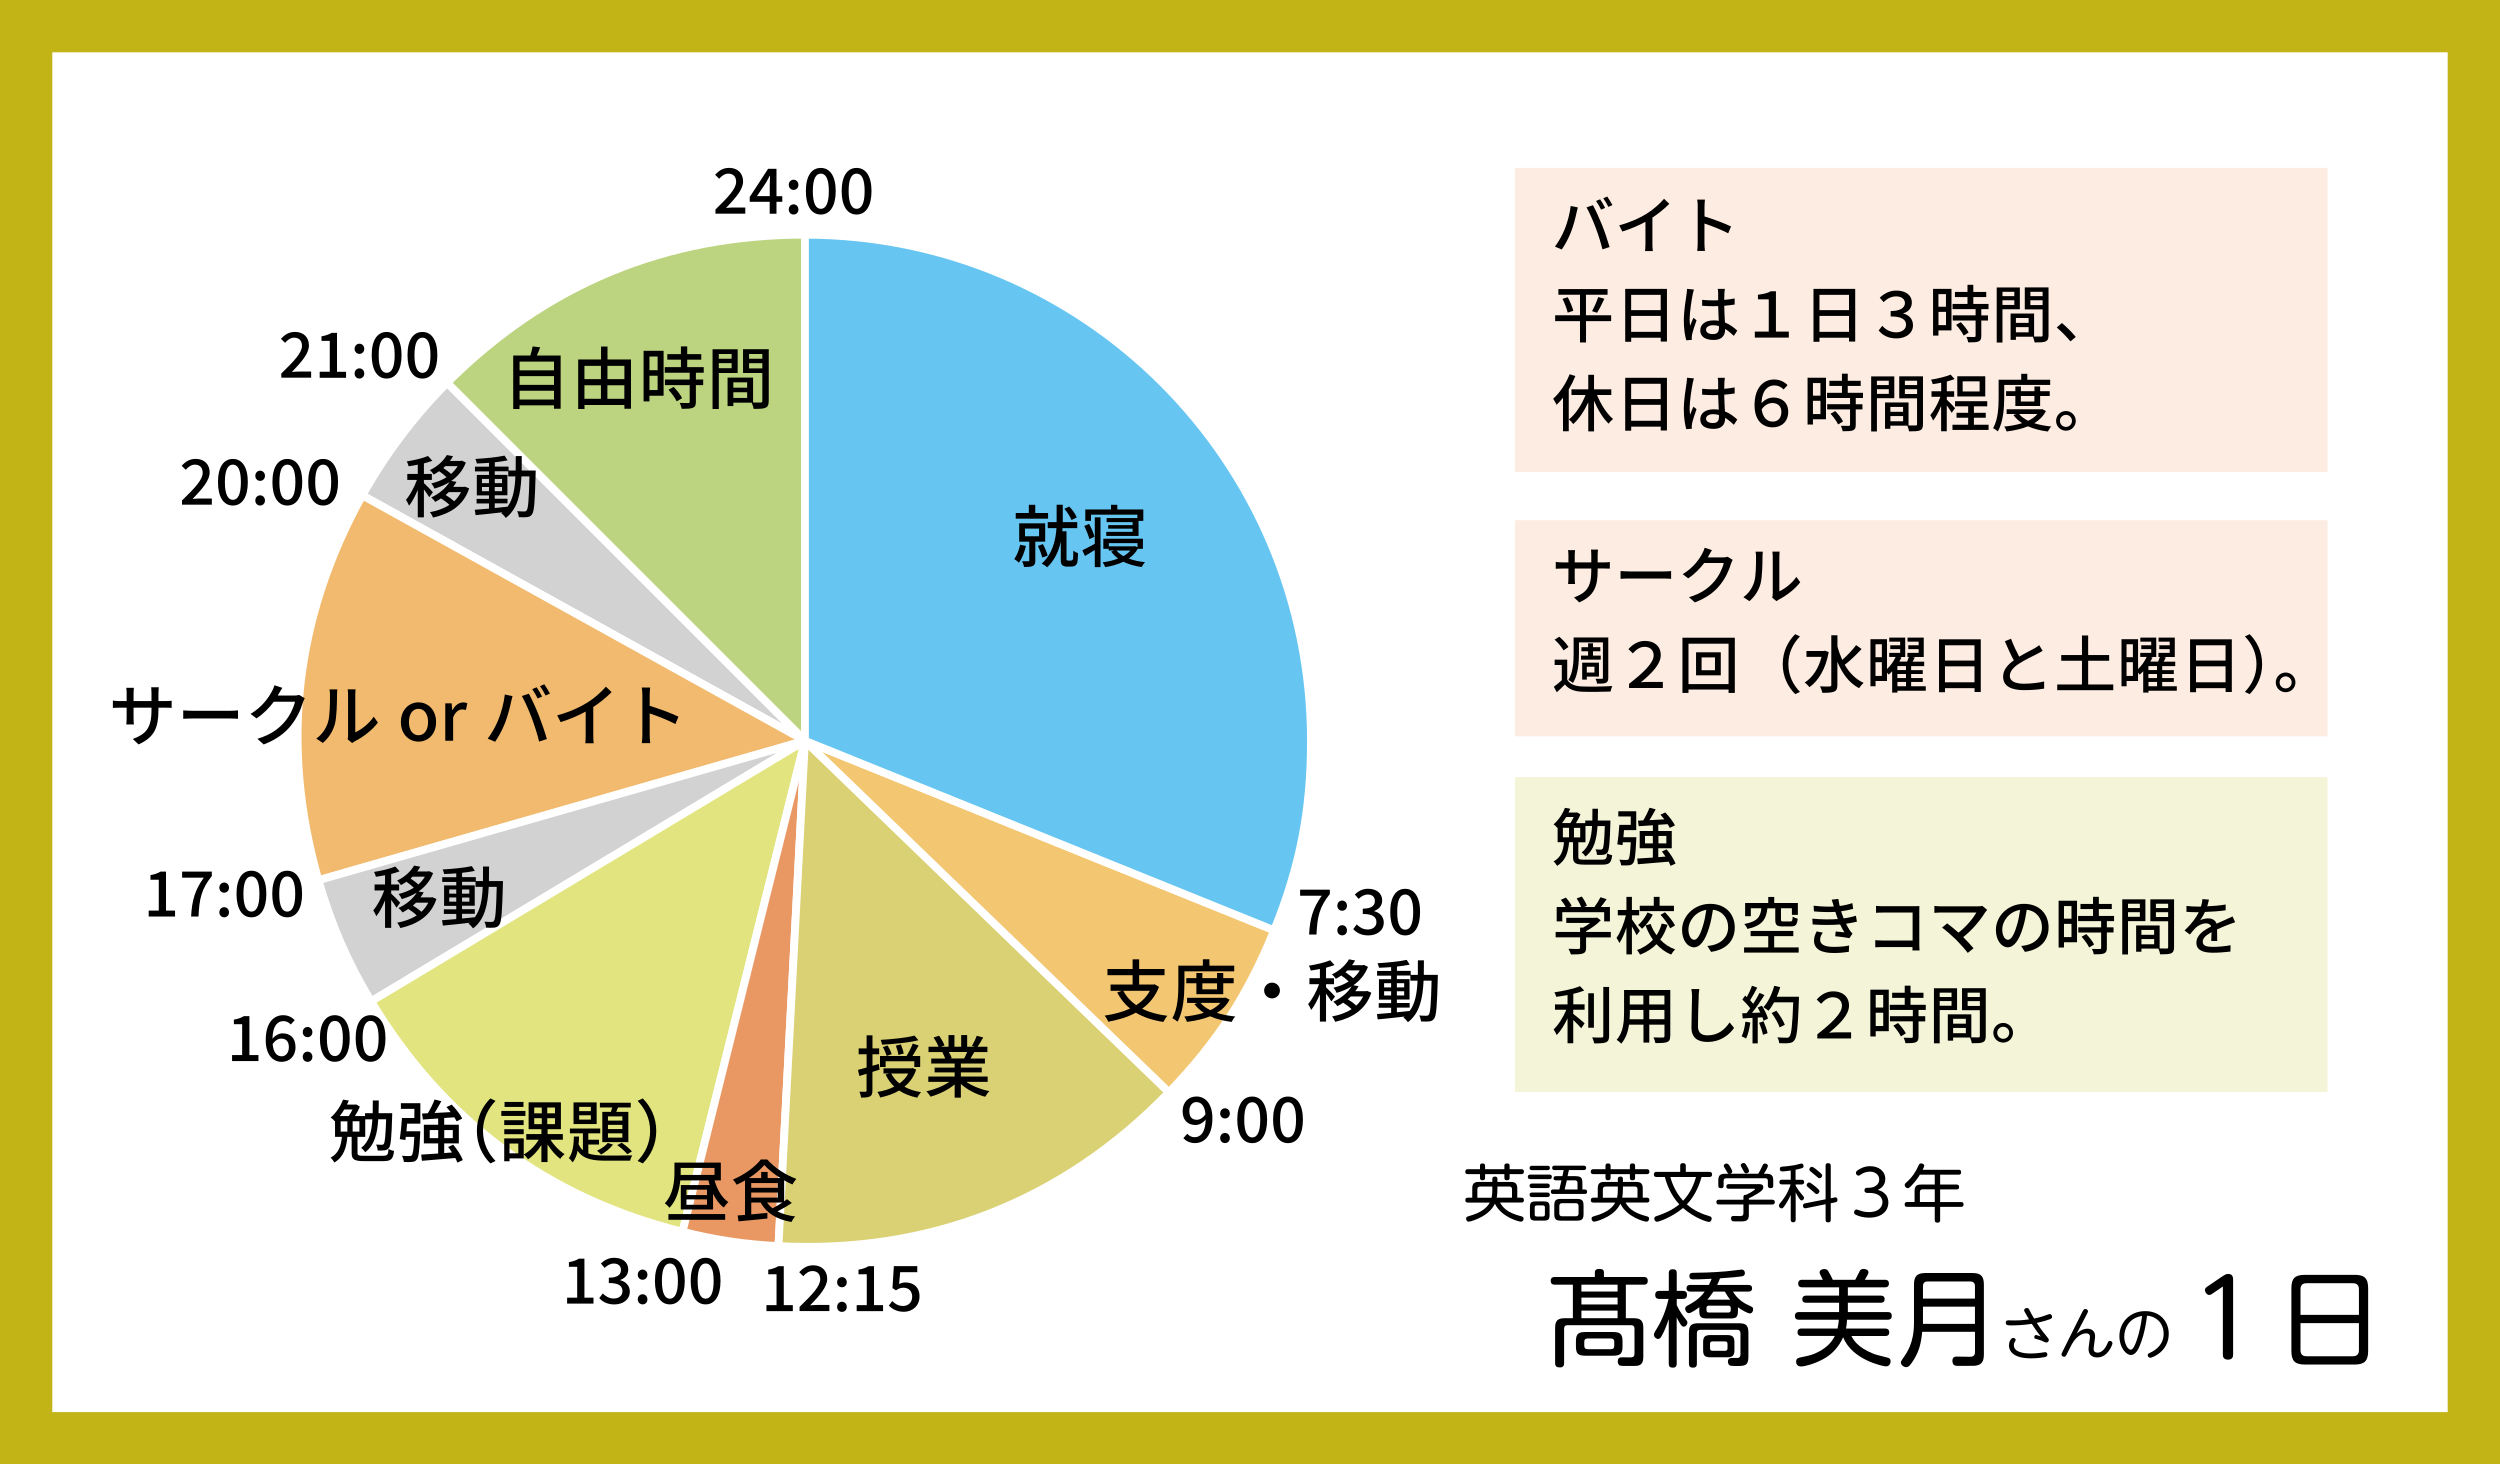 <?xml version="1.0" encoding="UTF-8"?><svg id="b" xmlns="http://www.w3.org/2000/svg" width="456" height="267.11" viewBox="0 0 456 267.11"><defs><style>.d{fill:#dad174;}.d,.e,.f,.g,.h,.i,.j,.k{stroke:#fff;stroke-linecap:round;stroke-linejoin:round;stroke-width:1.43px;}.e{fill:#66c5f1;}.l{fill:#fdece1;}.m{fill:#fff;}.f{fill:#f1ba6e;}.g{fill:#f3c672;}.h{fill:#bcd47f;}.i{fill:#d3d2d2;}.j{fill:#e2e47f;}.n{fill:#f4f5d8;}.k{fill:#e99864;}.o{fill:#c2b317;}</style></defs><g id="c"><rect class="o" width="456" height="267.11"/><rect class="m" x="9.54" y="9.54" width="436.92" height="248.03"/><path class="h" d="M146.82,135.11l-65.27-65.27c17.99-17.99,39.83-27.04,65.27-27.04v92.3Z"/><path class="i" d="M146.82,135.11l-80.73-44.75c4.1-7.4,9.48-14.54,15.46-20.52l65.27,65.27Z"/><path class="f" d="M146.82,135.11l-88.73,25.44c-7.01-24.45-4.34-47.94,8-70.19l80.73,44.75Z"/><path class="i" d="M146.82,135.11l-79.12,47.54c-4.36-7.25-7.28-13.96-9.61-22.1l88.73-25.44Z"/><path class="j" d="M146.82,135.11l-22.33,89.56c-24.68-6.15-43.69-20.22-56.79-42.02l79.12-47.54Z"/><path class="k" d="M146.82,135.11l-4.83,92.18c-6.31-.33-11.37-1.09-17.5-2.62l22.33-89.56Z"/><path class="d" d="M146.82,135.11l66.4,64.12c-19.16,19.84-43.69,29.5-71.23,28.06l4.83-92.18Z"/><path class="g" d="M146.82,135.11l85.58,34.58c-4.76,11.77-10.37,20.41-19.18,29.54l-66.4-64.12Z"/><path class="e" d="M146.82,135.11V42.81c50.98,0,92.3,41.33,92.3,92.3,0,12.69-1.97,22.81-6.72,34.58l-85.58-34.58Z"/><path d="M187.13,99.59c-.26,1.13-.72,2.28-1.27,3.04-.2-.19-.62-.52-.86-.66.5-.66.86-1.64,1.07-2.61l1.05.22ZM191.17,94.61h-5.9v-1.04h2.39v-1.5h1.17v1.5h2.34v1.04ZM188.84,98.79v3.42c0,.52-.1.83-.45,1.02-.36.17-.88.19-1.59.19-.05-.31-.22-.76-.37-1.04.5.01.97.01,1.12,0,.15,0,.19-.05.19-.17v-3.41h-1.84v-3.34h4.74v3.34h-1.8ZM186.96,97.82h2.57v-1.4h-2.57v1.4ZM190.11,101.7c-.14-.58-.47-1.46-.79-2.12l.91-.34c.36.66.71,1.53.86,2.1l-.97.36ZM195.27,102.25c.1,0,.24-.01.31-.07.06-.05.14-.15.15-.3.02-.23.05-.79.04-1.45.21.19.58.38.86.47-.01.66-.06,1.39-.12,1.67-.09.29-.21.48-.43.62-.17.1-.46.16-.73.16h-.76c-.3,0-.62-.07-.83-.26-.22-.2-.27-.42-.27-1.1v-3.2c-.36,1.66-1.08,3.35-2.48,4.68-.22-.2-.69-.53-.99-.67,2.01-1.82,2.54-4.35,2.68-6.47h-1.59v-1.09h1.62v-3.18h1.12v3.18h2.64v1.09h-2.68c-.01.19-.02.37-.04.57h.76v5.07c0,.1.02.17.09.21.07.05.16.07.26.07h.41ZM195.44,94.85c-.21-.58-.76-1.43-1.3-2.04l.88-.42c.6.58,1.14,1.4,1.39,1.99l-.97.47Z"/><path d="M199.69,94.36h1.04v9.08h-1.04v-3.12c-.62.38-1.23.76-1.79,1.09l-.48-1.04c.58-.26,1.41-.71,2.27-1.18v-4.84ZM198.7,98.33c-.15-.64-.56-1.65-.93-2.38l.88-.4c.41.74.82,1.71.99,2.35l-.94.43ZM199,95.01h-1.04v-2.08h4.69v-.86h1.15v.86h4.74v2.08h-.87v2.74h-5.89v-.74h4.81v-.58h-4.45v-.65h4.45v-.54h-4.74v-.74h5.61v-.62h-8.46v1.14ZM207.52,100.11c-.4.72-.96,1.3-1.64,1.77.87.34,1.89.55,2.98.66-.22.21-.48.63-.62.89-1.25-.17-2.38-.5-3.34-.97-.98.48-2.12.79-3.3.99-.09-.25-.31-.67-.48-.88.99-.12,1.97-.36,2.83-.7-.5-.36-.93-.78-1.27-1.26l.58-.2h-1.03v-.31h-.98v-1.84h7.22v1.84h-.96ZM202.24,99.65h4.58l.19-.04.47.2v-.74h-5.23v.58ZM203.64,100.42c.32.38.76.73,1.27,1.02.51-.29.94-.62,1.28-1.02h-2.54Z"/><path d="M211.4,180.02c-.66,1.7-1.72,2.99-3.08,3.97,1.28.64,2.83,1.08,4.61,1.29-.26.27-.57.79-.73,1.12-1.98-.3-3.65-.86-5.02-1.69-1.49.81-3.21,1.33-5.04,1.65-.1-.3-.41-.83-.65-1.11,1.7-.25,3.27-.66,4.63-1.29-.97-.79-1.75-1.76-2.34-2.94l.86-.3h-2.07v-1.14h4.02v-1.7h-4.59v-1.14h4.59v-1.76h1.19v1.76h4.63v1.14h-4.63v1.7h2.62l.2-.05.81.48ZM204.89,180.72c.55,1.05,1.34,1.92,2.36,2.63,1.04-.68,1.9-1.54,2.49-2.63h-4.85Z"/><path d="M216.03,179.64c0,1.95-.17,4.83-1.25,6.71-.21-.19-.69-.52-.94-.63,1-1.76,1.09-4.28,1.09-6.08v-3.5h4.47v-1.17h1.2v1.17h4.52v1.03h-9.08v2.47ZM224.27,182.34c-.52,1.03-1.33,1.81-2.31,2.41.99.32,2.13.53,3.36.66-.24.23-.53.69-.67.99-1.46-.19-2.79-.52-3.93-1.03-1.25.52-2.7.83-4.22,1.02-.09-.29-.3-.73-.48-.97,1.25-.12,2.47-.34,3.55-.68-.68-.45-1.25-.98-1.71-1.6l.56-.21h-1.9v-.93h6.83l.21-.04.71.38ZM218.22,181.34v-1.99h-1.84v-.94h1.84v-.94h1.09v.94h2.68v-.94h1.13v.94h1.9v.94h-1.9v1.99h-4.9ZM218.97,182.92c.45.53,1.05.98,1.8,1.34.73-.36,1.36-.79,1.84-1.34h-3.63ZM219.31,179.36v1.09h2.68v-1.09h-2.68Z"/><path d="M233.46,180.67c0,.79-.65,1.44-1.44,1.44s-1.44-.64-1.44-1.44.65-1.44,1.44-1.44,1.44.64,1.44,1.44Z"/><path d="M242.84,182.67c-.19-.35-.6-.93-.97-1.44v5.11h-1.12v-5.01c-.46,1.13-1.03,2.2-1.59,2.89-.11-.32-.38-.79-.56-1.07.73-.84,1.53-2.32,2-3.63h-1.76v-1.09h1.91v-1.69c-.57.12-1.14.21-1.67.29-.05-.26-.2-.64-.33-.89,1.38-.22,2.94-.58,3.87-.99l.79.88c-.45.17-.98.33-1.54.48v1.92h1.45v1.09h-1.45v.57c.36.31,1.41,1.39,1.64,1.68l-.67.9ZM250.13,181.06c-1.02,3.14-3.55,4.64-6.59,5.32-.1-.29-.36-.74-.57-.98,1.31-.24,2.54-.67,3.56-1.33-.41-.4-.99-.84-1.54-1.18-.33.23-.68.45-1.07.64-.15-.27-.48-.64-.72-.82,1.61-.73,2.72-1.8,3.34-2.8-.83.52-1.76.91-2.73,1.19-.12-.29-.38-.71-.6-.93.99-.24,1.96-.62,2.79-1.15-.36-.36-.89-.78-1.35-1.09-.31.21-.63.41-.99.61-.15-.25-.48-.63-.72-.81,1.55-.73,2.57-1.8,3.11-2.75l1.13.21c-.16.29-.35.58-.56.86h1.97l.2-.05.73.35c-.55,1.45-1.49,2.54-2.67,3.36l.96.16c-.17.31-.37.62-.6.92h1.96l.21-.04.73.31ZM245.78,177c-.11.11-.25.23-.37.35.48.31,1.04.72,1.41,1.08.48-.42.89-.89,1.2-1.43h-2.25ZM246.4,181.75c-.19.17-.37.35-.57.52.55.32,1.15.76,1.56,1.14.51-.47.93-1.03,1.25-1.66h-2.25Z"/><path d="M262.26,177.81s-.01.4-.01.54c-.14,5.12-.25,6.88-.65,7.42-.24.37-.5.47-.88.53-.37.05-.94.05-1.53.01-.02-.31-.15-.78-.32-1.09.57.05,1.08.05,1.3.05.21,0,.32-.04.45-.2.27-.35.4-1.92.5-6.19h-1.46c-.16,3.3-.72,5.93-2.85,7.57-.17-.26-.56-.67-.83-.86.07-.05.15-.11.22-.17-1.79.21-3.57.4-4.9.52l-.15-.98c.72-.05,1.61-.12,2.59-.21v-.94h-2.26v-.84h2.26v-.63h-2.22v-3.73h2.22v-.65h-2.56v-.86h2.56v-.7c-.76.06-1.51.1-2.21.12-.04-.24-.16-.61-.27-.83,1.84-.1,4.03-.32,5.32-.61l.55.87c-.66.14-1.48.26-2.33.35v.79h2.51v.72h1.3c.01-.84.01-1.72.01-2.65h1.1c0,.92-.01,1.81-.02,2.65h2.57ZM252.46,180.1h1.28v-.76h-1.28v.76ZM253.74,181.57v-.76h-1.28v.76h1.28ZM254.79,184.64c.77-.07,1.56-.15,2.34-.24,1.02-1.4,1.33-3.27,1.43-5.53h-1.31v-.93h-2.46v.65h2.31v3.73h-2.31v.63h2.33v.84h-2.33v.84ZM256.12,180.1v-.76h-1.33v.76h1.33ZM254.79,180.81v.76h1.33v-.76h-1.33Z"/><path d="M69.88,210.81c.79,0,.92-.19.99-1.25.25.16.71.32,1,.38-.17,1.48-.53,1.85-1.94,1.85h-3.51c-1.82,0-2.28-.31-2.28-1.51v-2.92h-.78c-.17,1.92-.65,3.66-2.37,4.68-.14-.26-.46-.7-.69-.88,1.54-.81,1.91-2.25,2.06-3.8h-1.25v-2.9l-.06.06c-.16-.24-.52-.56-.74-.68,1.13-.96,1.87-2.23,2.27-3.27l1.04.17c-.1.25-.21.5-.33.74h1.51l.16-.04.68.41c-.22.55-.56,1.18-.91,1.72h1.85v-.52h1.4c.01-.73.02-1.5.02-2.33h1.09c-.01.82-.01,1.6-.04,2.33h2.49s0,.35-.01.48c-.11,3.96-.24,5.37-.57,5.83-.24.3-.45.4-.79.46-.29.04-.77.05-1.28.03-.02-.34-.12-.79-.3-1.08.45.03.86.04,1.03.04s.29-.04.38-.16c.21-.29.32-1.43.43-4.5h-1.44c-.17,2.71-.69,4.74-2.38,6.02-.15-.25-.5-.65-.74-.79,1.46-1.12,1.91-2.85,2.05-5.22h-1.3v3.21h-1.41v2.89c0,.47.17.56,1.23.56h3.44ZM62.8,202.37c-.25.41-.52.82-.84,1.2h1.66c.25-.36.48-.79.67-1.2h-1.49ZM62.14,206.41h1.22v-1.88h-1.22v1.88ZM65.56,204.52h-1.24v1.88h1.24v-1.88Z"/><path d="M76.66,206.36s-.01.33-.02.48c-.14,3.05-.27,4.26-.63,4.67-.24.3-.47.38-.84.42-.33.04-.92.05-1.51.01-.02-.34-.16-.81-.35-1.13.58.06,1.13.06,1.35.06.21,0,.33-.03.45-.15.21-.22.35-1.12.46-3.35h-1.56l-.07.57-1.02-.16c.16-1,.32-2.63.4-3.86h2.26v-1.66h-2.46v-1.03h3.55v3.73h-2.42c-.04.46-.09.94-.12,1.39h2.56ZM83.42,212.06c-.09-.25-.21-.53-.37-.84-2.2.2-4.48.37-6.09.51l-.14-1.13c.84-.05,1.92-.11,3.1-.2v-1.84h-2.61v-3.41h2.61v-1.14l-2.79.19-.15-1.09,1.05-.05c.46-.74.96-1.74,1.24-2.51l1.23.31c-.38.72-.83,1.49-1.24,2.15.92-.05,1.92-.1,2.94-.16-.25-.32-.51-.64-.77-.92l.96-.45c.74.77,1.58,1.82,1.92,2.55l-1.03.5c-.1-.21-.24-.47-.41-.73l-1.85.12v1.23h2.67v3.41h-2.67v1.76l1.43-.11c-.22-.35-.47-.7-.72-1l.93-.42c.72.86,1.48,2.01,1.76,2.81l-1,.46ZM79.93,207.6v-1.48h-1.55v1.48h1.55ZM81.03,206.12v1.48h1.56v-1.48h-1.56Z"/><path d="M89.44,200.35l.94.45c-1.35,1.41-2.28,3.2-2.28,5.48s.93,4.07,2.28,5.48l-.94.45c-1.41-1.43-2.46-3.41-2.46-5.93s1.04-4.5,2.46-5.93Z"/><path d="M95.84,203.55h-4.4v-.92h4.4v.92ZM95.53,211.29h-2.59v.52h-.97v-4.17h3.56v3.65ZM95.51,205.21h-3.54v-.89h3.54v.89ZM91.98,205.97h3.54v.91h-3.54v-.91ZM95.48,201.9h-3.45v-.91h3.45v.91ZM92.93,208.58v1.79h1.61v-1.79h-1.61ZM100.4,207.89c.65,1.03,1.66,2.06,2.57,2.62-.25.2-.61.59-.78.87-.81-.6-1.66-1.6-2.32-2.63v3.21h-1.12v-3.1c-.67,1.07-1.55,2.02-2.44,2.59-.17-.26-.52-.68-.77-.88,1.03-.54,2.07-1.59,2.72-2.68h-2.27v-1.03h2.77v-.89h-2.34v-4.9h5.89v4.9h-2.43v.89h2.78v1.03h-2.25ZM97.44,203.07h1.38v-1.05h-1.38v1.05ZM97.44,205.04h1.38v-1.08h-1.38v1.08ZM101.23,202.02h-1.41v1.05h1.41v-1.05ZM101.23,203.96h-1.41v1.08h1.41v-1.08Z"/><path d="M107.32,210.39c.87.32,1.97.38,3.3.38.68,0,3.86,0,4.7-.03-.15.24-.33.67-.38.97h-4.32c-2.52,0-4.21-.27-5.26-1.8-.17.83-.46,1.56-.92,2.11-.14-.23-.46-.61-.69-.78.72-.87.89-2.43.93-3.93h.94c-.01.47-.04.93-.09,1.39.21.46.47.82.79,1.1v-3.08h-2.37v-.88h5.53v.88h-2.17v1.17h1.95v.87h-1.95v1.62ZM108.83,205.03h-4.22v-3.95h4.22v3.95ZM107.77,201.89h-2.13v.78h2.13v-.78ZM107.77,203.43h-2.13v.79h2.13v-.79ZM111.82,208.78c-.53.68-1.4,1.39-2.17,1.81-.17-.19-.53-.55-.76-.7.76-.35,1.53-.87,1.97-1.41l.96.3ZM111.43,202.81c.09-.26.16-.53.24-.81h-2.25v-.86h5.63v.86h-2.32c-.11.27-.22.56-.33.81h2.21v5.51h-4.75v-5.51h1.58ZM113.52,203.63h-2.63v.77h2.63v-.77ZM113.52,205.17h-2.63v.77h2.63v-.77ZM113.52,206.72h-2.63v.78h2.63v-.78ZM113.39,208.43c.68.44,1.46,1.11,1.87,1.58l-.83.52c-.4-.5-1.19-1.2-1.85-1.66l.81-.44Z"/><path d="M117.24,212.21l-.94-.45c1.35-1.41,2.28-3.2,2.28-5.48s-.93-4.07-2.28-5.48l.94-.45c1.41,1.43,2.46,3.41,2.46,5.93s-1.04,4.5-2.46,5.93Z"/><path d="M102.26,64.85v9.7h-1.22v-.62h-6.28v.67h-1.15v-9.75h3.13c.17-.54.32-1.18.41-1.66l1.38.16c-.2.52-.4,1.05-.61,1.5h4.34ZM94.77,65.96v1.59h6.28v-1.59h-6.28ZM94.77,68.61v1.59h6.28v-1.59h-6.28ZM101.05,72.87v-1.6h-6.28v1.6h6.28Z"/><path d="M115.09,65.57v8.98h-1.2v-.68h-7.28v.73h-1.15v-9.03h4.17v-2.36h1.18v2.36h4.29ZM106.6,66.74v2.41h3.01v-2.41h-3.01ZM106.6,72.74h3.01v-2.47h-3.01v2.47ZM110.8,66.74v2.41h3.09v-2.41h-3.09ZM113.88,72.74v-2.47h-3.09v2.47h3.09Z"/><path d="M121.04,72.18h-2.58v1.04h-1.07v-9.24h3.65v8.2ZM118.46,65.03v2.49h1.49v-2.49h-1.49ZM119.95,71.15v-2.62h-1.49v2.62h1.49ZM126.93,67.99v1.24h1.33v1.02h-1.33v3.05c0,.6-.14.91-.55,1.08-.43.17-1.07.19-2.03.19-.05-.31-.21-.76-.37-1.08.69.03,1.38.03,1.56.03.2-.01.26-.06.26-.24v-3.03h-4.52v-1.02h4.52v-1.24h-4.55v-1.02h2.95v-1.37h-2.48v-1h2.48v-1.42h1.15v1.42h2.56v1h-2.56v1.37h3.01v1.02h-1.44ZM122.86,70.56c.6.62,1.28,1.46,1.55,2.06l-.98.59c-.26-.59-.91-1.47-1.5-2.12l.93-.53Z"/><path d="M131.11,68.02v6.58h-1.14v-10.89h4.58v4.32h-3.44ZM131.11,64.57v.86h2.34v-.86h-2.34ZM133.45,67.16v-.92h-2.34v.92h2.34ZM140.21,73.15c0,.66-.14,1.03-.58,1.23-.43.19-1.12.2-2.16.2-.05-.31-.21-.81-.36-1.13h-3.35v.62h-1.05v-5.2h4.65v4.54c.61.03,1.2.01,1.4.01.22-.01.29-.07.29-.29v-5.1h-3.52v-4.34h4.69v9.45ZM133.76,69.74v.97h2.52v-.97h-2.52ZM136.28,72.58v-1.03h-2.52v1.03h2.52ZM136.63,64.57v.86h2.42v-.86h-2.42ZM139.05,67.19v-.94h-2.42v.94h2.42Z"/><path d="M130.33,215.3c.48,1.69,1.34,3.2,2.53,3.96-.27.22-.65.67-.84.99-.82-.6-1.46-1.48-1.96-2.52v2.88h-5.88v-4.45h5.27c-.09-.27-.16-.57-.24-.86h-5.12c-.16,1.67-.67,3.62-1.96,5-.17-.21-.63-.66-.87-.81,1.58-1.68,1.76-4.06,1.76-5.73v-1.7h8.46v3.24h-1.15ZM121.92,221.44h10.35v1.05h-10.35v-1.05ZM124.16,213.79c0,.16,0,.33-.01.52h6.18v-1.28h-6.17v.76ZM128.96,217h-3.75v.98h3.75v-.98ZM128.96,218.77h-3.75v.99h3.75v-.99Z"/><path d="M144.42,219.42c-.78.54-1.75,1.1-2.61,1.54.89.46,1.98.76,3.24.93-.25.22-.55.69-.69,1-2.67-.46-4.55-1.59-5.63-3.55h-1.7v2.16c.93-.09,1.95-.17,2.94-.27v1.03c-1.87.2-3.86.38-5.26.51l-.16-1.07c.4-.02.84-.06,1.34-.1v-6.29c-.5.29-1.02.56-1.53.78-.12-.26-.43-.68-.67-.94,2.07-.86,4.11-2.35,5.09-3.67h1.15c1.35,1.54,3.42,2.87,5.32,3.54-.25.3-.53.71-.72,1.03-.48-.21-.99-.47-1.5-.76v3.84c.2-.13.37-.27.53-.4l.86.68ZM142.35,214.88c-1.15-.72-2.23-1.58-2.94-2.38-.65.78-1.66,1.64-2.82,2.38h2.25v-1.12h1.18v1.12h2.33ZM137.02,216.65h4.84v-.86h-4.84v.86ZM137.02,218.44h4.84v-.92h-4.84v.92ZM139.89,219.34c.29.4.63.75,1.03,1.05.58-.3,1.23-.68,1.8-1.05h-2.83Z"/><path d="M72.32,165.57c-.19-.35-.6-.93-.97-1.44v5.11h-1.12v-5.01c-.46,1.13-1.03,2.2-1.59,2.89-.11-.32-.38-.79-.56-1.07.73-.84,1.53-2.32,2-3.63h-1.76v-1.09h1.91v-1.69c-.57.12-1.14.21-1.67.29-.05-.26-.2-.64-.33-.89,1.38-.22,2.94-.58,3.87-.99l.79.88c-.45.17-.98.34-1.54.48v1.92h1.45v1.09h-1.45v.57c.36.31,1.41,1.39,1.64,1.67l-.67.91ZM79.61,163.96c-1.02,3.14-3.55,4.64-6.59,5.32-.1-.29-.36-.74-.57-.98,1.31-.24,2.54-.67,3.56-1.33-.41-.4-.99-.84-1.54-1.18-.33.24-.68.45-1.07.64-.15-.27-.48-.64-.72-.82,1.61-.73,2.72-1.8,3.34-2.8-.83.52-1.76.9-2.73,1.19-.12-.29-.38-.71-.6-.93.99-.24,1.96-.62,2.79-1.15-.36-.36-.89-.78-1.35-1.09-.31.21-.63.41-.99.61-.15-.25-.48-.63-.72-.81,1.55-.73,2.57-1.8,3.11-2.75l1.13.21c-.16.29-.35.58-.56.86h1.97l.2-.05.73.35c-.55,1.45-1.49,2.54-2.67,3.36l.96.16c-.17.31-.37.62-.6.92h1.96l.21-.04.73.31ZM75.26,159.9c-.11.11-.25.24-.37.35.48.31,1.04.72,1.41,1.08.48-.42.89-.89,1.2-1.43h-2.25ZM75.88,164.65c-.19.17-.37.35-.57.52.55.32,1.15.76,1.56,1.14.51-.47.93-1.03,1.25-1.66h-2.25Z"/><path d="M91.74,160.71s-.01.4-.01.53c-.14,5.12-.25,6.88-.65,7.42-.24.37-.5.47-.88.53-.37.05-.94.05-1.53.01-.02-.31-.15-.78-.32-1.09.57.05,1.08.05,1.3.05.21,0,.32-.04.45-.2.27-.35.4-1.92.5-6.19h-1.46c-.16,3.3-.72,5.93-2.85,7.57-.17-.26-.56-.67-.83-.86.07-.05.15-.11.22-.17-1.79.21-3.57.4-4.9.52l-.15-.98c.72-.05,1.61-.12,2.59-.21v-.94h-2.26v-.84h2.26v-.63h-2.22v-3.73h2.22v-.64h-2.56v-.86h2.56v-.7c-.76.06-1.51.1-2.21.12-.04-.23-.16-.61-.27-.83,1.84-.1,4.03-.32,5.32-.61l.55.87c-.66.14-1.48.26-2.33.35v.79h2.51v.72h1.3c.01-.84.01-1.72.01-2.65h1.1c0,.92-.01,1.81-.02,2.65h2.57ZM81.94,163h1.28v-.76h-1.28v.76ZM83.22,164.46v-.76h-1.28v.76h1.28ZM84.28,167.54c.77-.07,1.56-.15,2.34-.24,1.02-1.4,1.33-3.28,1.43-5.53h-1.31v-.93h-2.46v.64h2.31v3.73h-2.31v.63h2.33v.84h-2.33v.84ZM85.6,163v-.76h-1.33v.76h1.33ZM84.28,163.71v.76h1.33v-.76h-1.33Z"/><path d="M78.29,90.69c-.19-.35-.6-.93-.97-1.44v5.11h-1.12v-5.01c-.46,1.13-1.03,2.2-1.59,2.89-.11-.32-.38-.79-.56-1.07.73-.84,1.53-2.32,2-3.63h-1.76v-1.09h1.91v-1.69c-.57.12-1.14.21-1.67.29-.05-.26-.2-.64-.33-.89,1.38-.22,2.94-.58,3.87-.99l.79.88c-.45.17-.98.33-1.54.48v1.92h1.45v1.09h-1.45v.57c.36.31,1.41,1.39,1.64,1.68l-.67.9ZM85.58,89.08c-1.02,3.14-3.55,4.64-6.59,5.32-.1-.29-.36-.74-.57-.98,1.31-.24,2.54-.67,3.56-1.33-.41-.4-.99-.84-1.54-1.18-.33.23-.68.45-1.07.64-.15-.27-.48-.64-.72-.82,1.61-.73,2.72-1.8,3.34-2.8-.83.52-1.76.91-2.73,1.19-.12-.29-.38-.71-.6-.93.99-.24,1.96-.62,2.79-1.15-.36-.36-.89-.78-1.35-1.09-.31.21-.63.41-.99.61-.15-.25-.48-.63-.72-.81,1.55-.73,2.57-1.8,3.11-2.75l1.13.21c-.16.29-.35.58-.56.86h1.97l.2-.05.73.35c-.55,1.45-1.49,2.54-2.67,3.36l.96.16c-.17.31-.37.62-.6.92h1.96l.21-.04.73.31ZM81.23,85.02c-.11.11-.25.23-.37.35.48.31,1.04.72,1.41,1.08.48-.42.89-.89,1.2-1.43h-2.25ZM81.85,89.77c-.19.17-.37.35-.57.52.55.32,1.15.76,1.56,1.14.51-.47.93-1.03,1.25-1.66h-2.25Z"/><path d="M97.71,85.83s-.01.4-.01.54c-.14,5.12-.25,6.88-.65,7.42-.24.37-.5.47-.88.53-.37.05-.94.05-1.53.01-.02-.31-.15-.78-.32-1.09.57.05,1.08.05,1.3.05.21,0,.32-.04.45-.2.27-.35.4-1.92.5-6.19h-1.46c-.16,3.3-.72,5.93-2.85,7.57-.17-.26-.56-.67-.83-.86.07-.05.15-.11.22-.17-1.79.21-3.57.4-4.9.52l-.15-.98c.72-.05,1.61-.12,2.59-.21v-.94h-2.26v-.84h2.26v-.63h-2.22v-3.73h2.22v-.65h-2.56v-.86h2.56v-.7c-.76.06-1.51.1-2.21.12-.04-.24-.16-.61-.27-.83,1.84-.1,4.03-.32,5.32-.61l.55.87c-.66.14-1.48.26-2.33.35v.79h2.51v.72h1.3c.01-.84.01-1.72.01-2.65h1.1c0,.92-.01,1.81-.02,2.65h2.57ZM87.91,88.12h1.28v-.76h-1.28v.76ZM89.19,89.59v-.76h-1.28v.76h1.28ZM90.24,92.66c.77-.07,1.56-.15,2.34-.24,1.02-1.4,1.33-3.27,1.43-5.53h-1.31v-.93h-2.46v.65h2.31v3.73h-2.31v.63h2.33v.84h-2.33v.84ZM91.57,88.12v-.76h-1.33v.76h1.33ZM90.24,88.83v.76h1.33v-.76h-1.33Z"/><path d="M25.27,135.78l-1.05-.99c2.32-.86,3.41-1.92,3.41-5.21v-.5h-3.27v1.86c0,.51.04,1.03.06,1.2h-1.38c.01-.17.06-.68.06-1.2v-1.86h-1.22c-.58,0-1.09.03-1.29.05v-1.35c.16.04.72.1,1.29.1h1.22v-1.43c0-.31-.02-.67-.07-.99h1.4c-.02.16-.07.53-.07.99v1.43h3.27v-1.44c0-.5-.04-.91-.06-1.08h1.4c-.02.19-.07.58-.07,1.08v1.44h1.17c.61,0,1-.04,1.24-.07v1.31c-.2-.02-.63-.04-1.23-.04h-1.18v.42c0,3.2-.72,4.97-3.62,6.28Z"/><path d="M35.27,129.65h6.75c.6,0,1.08-.05,1.39-.08v1.54c-.27-.01-.84-.06-1.39-.06h-6.75c-.68,0-1.43.03-1.85.06v-1.54c.41.03,1.18.08,1.85.08Z"/><path d="M50.83,126.56c-.05.1-.11.21-.17.31h2.98c.35,0,.69-.04.93-.12l1.02.62c-.12.2-.26.51-.35.76-.33,1.19-1.07,2.85-2.18,4.22-1.14,1.41-2.64,2.54-4.96,3.44l-1.15-1.03c2.39-.72,3.87-1.81,4.97-3.1.92-1.05,1.66-2.62,1.89-3.66h-3.87c-.79,1.07-1.85,2.17-3.15,3.04l-1.09-.82c2.16-1.29,3.31-3.01,3.9-4.11.15-.25.36-.76.46-1.12l1.44.47c-.25.37-.51.86-.65,1.1Z"/><path d="M59.83,131.71c.36-1.1.36-3.52.36-4.95,0-.42-.02-.72-.1-1.01h1.44c-.01.1-.06.56-.06.99,0,1.41-.05,4.06-.38,5.3-.37,1.37-1.15,2.58-2.21,3.47l-1.19-.79c1.08-.74,1.79-1.87,2.15-3.01ZM63.49,134.06v-7.34c0-.51-.07-.92-.07-.99h1.44c-.01.07-.06.48-.06.99v6.86c1.08-.48,2.48-1.54,3.37-2.85l.76,1.07c-1.05,1.4-2.8,2.71-4.23,3.42-.22.12-.37.24-.47.31l-.82-.68c.05-.21.09-.5.09-.78Z"/><path d="M73.12,131.7c0-2.27,1.53-3.59,3.21-3.59s3.21,1.31,3.21,3.59-1.53,3.57-3.21,3.57-3.21-1.3-3.21-3.57ZM78.08,131.7c0-1.44-.67-2.41-1.75-2.41s-1.74.97-1.74,2.41.67,2.41,1.74,2.41,1.75-.96,1.75-2.41Z"/><path d="M81.21,128.29h1.17l.11,1.23h.04c.48-.88,1.2-1.4,1.94-1.4.33,0,.56.05.77.15l-.26,1.24c-.24-.07-.41-.11-.68-.11-.56,0-1.23.38-1.65,1.46v4.25h-1.43v-6.82Z"/><path d="M92.08,126.68l1.4.29c-.09.31-.2.78-.26,1.05-.16.82-.61,2.59-1.09,3.82-.45,1.15-1.15,2.49-1.82,3.46l-1.35-.57c.78-1.02,1.49-2.34,1.92-3.4.55-1.33,1.04-3.16,1.2-4.65ZM95.19,126.95l1.28-.42c.51.93,1.33,2.73,1.82,3.98.47,1.19,1.13,3.12,1.46,4.29l-1.41.46c-.33-1.35-.86-2.99-1.35-4.32-.48-1.29-1.27-3.06-1.8-3.99ZM98.88,127.05l-.81.35c-.25-.5-.66-1.24-.99-1.71l.81-.33c.31.45.76,1.21.99,1.7ZM100.32,126.5l-.81.36c-.27-.53-.67-1.24-1.02-1.71l.79-.34c.32.47.79,1.24,1.03,1.69Z"/><path d="M107.06,128.2c1.29-.79,2.6-1.95,3.45-2.95l1.04.99c-.94.96-2.11,1.91-3.34,2.72v5.15c0,.51.02,1.19.09,1.46h-1.54c.04-.27.07-.96.07-1.46v-4.32c-1.3.71-2.94,1.43-4.58,1.92l-.61-1.23c2.17-.58,4.03-1.43,5.41-2.28Z"/><path d="M117.17,126.8c0-.4-.04-.97-.11-1.39h1.53c-.04.41-.09.96-.09,1.39v1.94c1.65.5,4.01,1.38,5.25,1.98l-.56,1.35c-1.3-.71-3.32-1.49-4.69-1.94v3.83c0,.38.04,1.14.1,1.59h-1.53c.06-.43.1-1.1.1-1.59v-7.17Z"/><path d="M159.13,195.52v3.41c0,.57-.12.88-.45,1.05-.33.19-.83.22-1.61.22-.04-.27-.17-.77-.32-1.07.5.01.97.01,1.1,0,.15,0,.21-.04.21-.21v-3.06c-.46.15-.92.27-1.31.4l-.26-1.11c.43-.12.98-.26,1.58-.43v-2.42h-1.45v-1.07h1.45v-2.39h1.07v2.39h1.22v1.07h-1.22v2.1c.37-.1.77-.21,1.15-.34l.15,1.04-1.3.41ZM167.11,195.1c-.43,1.31-1.18,2.34-2.15,3.12.86.47,1.87.81,3.03.99-.24.25-.55.7-.68,1.01-1.29-.27-2.39-.7-3.3-1.31-1.02.61-2.21,1-3.47,1.28-.07-.29-.31-.77-.51-1.02,1.12-.17,2.17-.5,3.09-.97-.66-.61-1.19-1.35-1.59-2.21l.62-.19h-1v-.94h5.1l.19-.05.68.29ZM161.54,194.62h-1.03v-2h4.84c.4-.63.88-1.57,1.13-2.27l1.08.34c-.36.64-.77,1.38-1.13,1.93h1.41v2h-1.07v-1.04h-5.23v1.04ZM167.51,189.74c-1.75.45-4.43.69-6.62.81-.04-.26-.15-.65-.26-.88,2.15-.12,4.71-.38,6.18-.78l.71.86ZM161.72,192.61c-.11-.43-.4-1.12-.69-1.62l.87-.29c.31.5.63,1.14.74,1.58l-.92.33ZM162.56,195.81c.36.71.87,1.31,1.5,1.81.68-.48,1.23-1.08,1.61-1.81h-3.11ZM163.87,192.42c-.05-.45-.26-1.15-.47-1.7l.92-.21c.22.52.45,1.23.52,1.66l-.97.25Z"/><path d="M176.26,197.33c1.09.77,2.69,1.4,4.21,1.69-.26.25-.6.72-.77,1.03-1.61-.43-3.27-1.27-4.44-2.33v2.49h-1.13v-2.41c-1.18.99-2.85,1.8-4.4,2.23-.17-.3-.5-.73-.76-.98,1.48-.31,3.09-.96,4.18-1.72h-3.83v-.97h4.81v-.76h-3.66v-.87h3.66v-.74h-4.27v-.92h2.54c-.11-.35-.32-.79-.52-1.13l.3-.05h-2.82v-.97h1.84c-.19-.48-.56-1.17-.91-1.68l1-.33c.38.53.82,1.29.99,1.77l-.63.24h1.36v-2.12h1.08v2.12h1.23v-2.12h1.09v2.12h1.34l-.47-.15c.3-.5.68-1.28.87-1.84l1.19.3c-.33.61-.71,1.23-1.03,1.69h1.79v.97h-2.39c-.24.42-.48.83-.69,1.18h2.63v.92h-4.39v.74h3.81v.87h-3.81v.76h4.89v.97h-3.88ZM173.07,191.9c.22.36.45.81.53,1.1l-.36.07h2.62c.19-.33.38-.78.55-1.18h-3.34Z"/><path d="M241.1,163.38h-3.96v-1.11h5.42v.8c-1.93,2.41-2.29,4.2-2.43,7.39h-1.35c.15-2.97.72-4.86,2.31-7.08Z"/><path d="M243.93,165.2c0-.54.39-.94.88-.94s.88.4.88.94-.39.92-.88.92-.88-.39-.88-.92ZM243.93,169.7c0-.55.39-.94.88-.94s.88.39.88.94-.39.91-.88.91-.88-.38-.88-.91Z"/><path d="M246.83,169.46l.64-.85c.49.5,1.12.93,1.99.93.95,0,1.6-.52,1.6-1.34,0-.9-.6-1.49-2.49-1.49v-.97c1.66,0,2.21-.61,2.21-1.4,0-.73-.49-1.18-1.29-1.18-.65,0-1.2.32-1.68.8l-.69-.82c.66-.61,1.44-1.03,2.41-1.03,1.51,0,2.58.78,2.58,2.13,0,.95-.56,1.58-1.45,1.91v.06c.97.24,1.74.95,1.74,2.06,0,1.48-1.27,2.35-2.82,2.35-1.33,0-2.19-.53-2.75-1.15Z"/><path d="M253.58,166.34c0-2.76,1.05-4.22,2.72-4.22s2.72,1.48,2.72,4.22-1.04,4.28-2.72,4.28-2.72-1.52-2.72-4.28ZM257.77,166.34c0-2.36-.61-3.18-1.46-3.18s-1.46.82-1.46,3.18.61,3.24,1.46,3.24,1.46-.88,1.46-3.24Z"/><path d="M215.84,207.61l.72-.81c.31.38.82.63,1.32.63,1.08,0,1.98-.82,2.04-3.23-.49.63-1.22,1-1.84,1-1.42,0-2.37-.84-2.37-2.53s1.14-2.67,2.51-2.67c1.61,0,2.92,1.27,2.92,3.98,0,3.23-1.52,4.52-3.18,4.52-.95,0-1.64-.39-2.11-.89ZM218.3,204.25c.5,0,1.11-.3,1.58-1.02-.15-1.51-.77-2.21-1.66-2.21-.72,0-1.29.61-1.29,1.65s.48,1.58,1.37,1.58Z"/><path d="M222.56,203.09c0-.54.39-.94.88-.94s.88.4.88.94-.39.92-.88.92-.88-.39-.88-.92ZM222.56,207.59c0-.55.39-.94.88-.94s.88.39.88.94-.39.91-.88.91-.88-.38-.88-.91Z"/><path d="M225.68,204.23c0-2.76,1.05-4.22,2.72-4.22s2.72,1.48,2.72,4.22-1.04,4.28-2.72,4.28-2.72-1.52-2.72-4.28ZM229.87,204.23c0-2.36-.61-3.18-1.46-3.18s-1.46.82-1.46,3.18.61,3.24,1.46,3.24,1.46-.88,1.46-3.24Z"/><path d="M232.21,204.23c0-2.76,1.05-4.22,2.72-4.22s2.72,1.48,2.72,4.22-1.04,4.28-2.72,4.28-2.72-1.52-2.72-4.28ZM236.4,204.23c0-2.36-.61-3.18-1.46-3.18s-1.46.82-1.46,3.18.61,3.24,1.46,3.24,1.46-.88,1.46-3.24Z"/><path d="M139.8,238.06h1.84v-5.63h-1.51v-.84c.79-.14,1.35-.34,1.83-.64h1v7.11h1.65v1.09h-4.81v-1.09Z"/><path d="M145.84,238.38c2.35-2.3,3.77-3.77,3.77-5.05,0-.89-.48-1.49-1.43-1.49-.66,0-1.21.42-1.66.94l-.74-.73c.72-.78,1.46-1.26,2.56-1.26,1.54,0,2.54.98,2.54,2.47s-1.36,3.01-3.11,4.84c.42-.04.96-.08,1.37-.08h2.14v1.12h-5.44v-.77Z"/><path d="M152.69,233.88c0-.54.39-.94.88-.94s.88.4.88.94-.39.92-.88.92-.88-.39-.88-.92ZM152.69,238.38c0-.55.39-.94.88-.94s.88.39.88.94-.39.91-.88.91-.88-.38-.88-.91Z"/><path d="M156.26,238.06h1.84v-5.63h-1.51v-.84c.79-.14,1.35-.34,1.83-.64h1v7.11h1.65v1.09h-4.81v-1.09Z"/><path d="M162.11,238.17l.63-.86c.48.48,1.09.9,1.97.9.95,0,1.67-.64,1.67-1.68s-.64-1.65-1.6-1.65c-.54,0-.86.16-1.35.48l-.64-.41.25-4.01h4.27v1.11h-3.12l-.19,2.16c.37-.18.7-.29,1.16-.29,1.41,0,2.56.79,2.56,2.55s-1.36,2.8-2.84,2.8c-1.33,0-2.16-.54-2.76-1.12Z"/><path d="M103.44,236.69h1.84v-5.63h-1.51v-.84c.79-.14,1.35-.34,1.83-.64h1v7.11h1.65v1.09h-4.81v-1.09Z"/><path d="M109.31,236.77l.64-.85c.49.5,1.12.93,1.99.93.95,0,1.6-.52,1.6-1.34,0-.9-.6-1.49-2.49-1.49v-.97c1.66,0,2.21-.61,2.21-1.4,0-.73-.49-1.18-1.29-1.18-.65,0-1.2.32-1.68.8l-.69-.82c.66-.61,1.44-1.03,2.41-1.03,1.51,0,2.58.78,2.58,2.13,0,.95-.56,1.58-1.45,1.91v.06c.97.24,1.74.95,1.74,2.06,0,1.48-1.27,2.35-2.82,2.35-1.33,0-2.19-.53-2.75-1.15Z"/><path d="M116.33,232.51c0-.54.39-.94.88-.94s.88.4.88.94-.39.92-.88.92-.88-.39-.88-.92ZM116.33,237.01c0-.55.39-.94.88-.94s.88.39.88.94-.39.91-.88.91-.88-.38-.88-.91Z"/><path d="M119.46,233.64c0-2.76,1.05-4.22,2.72-4.22s2.72,1.48,2.72,4.22-1.04,4.28-2.72,4.28-2.72-1.52-2.72-4.28ZM123.65,233.64c0-2.36-.61-3.18-1.46-3.18s-1.46.82-1.46,3.18.61,3.24,1.46,3.24,1.46-.88,1.46-3.24Z"/><path d="M125.98,233.64c0-2.76,1.05-4.22,2.72-4.22s2.72,1.48,2.72,4.22-1.04,4.28-2.72,4.28-2.72-1.52-2.72-4.28ZM130.17,233.64c0-2.36-.61-3.18-1.46-3.18s-1.46.82-1.46,3.18.61,3.24,1.46,3.24,1.46-.88,1.46-3.24Z"/><path d="M42.33,192.44h1.84v-5.63h-1.51v-.83c.79-.14,1.35-.34,1.83-.64h1v7.11h1.65v1.09h-4.81v-1.09Z"/><path d="M48.47,189.7c0-3.23,1.51-4.53,3.18-4.53.94,0,1.62.4,2.11.9l-.72.8c-.31-.37-.82-.62-1.33-.62-1.06,0-1.96.8-2.01,3.21.49-.61,1.22-.98,1.83-.98,1.41,0,2.37.83,2.37,2.53s-1.14,2.67-2.52,2.67c-1.6,0-2.91-1.27-2.91-3.97ZM49.73,190.44c.14,1.52.74,2.23,1.64,2.23.73,0,1.32-.62,1.32-1.66s-.5-1.57-1.4-1.57c-.47,0-1.05.26-1.56,1Z"/><path d="M55.22,188.26c0-.54.39-.94.88-.94s.88.4.88.94-.39.92-.88.92-.88-.39-.88-.92ZM55.22,192.76c0-.55.39-.94.88-.94s.88.39.88.94-.39.92-.88.92-.88-.38-.88-.92Z"/><path d="M58.35,189.39c0-2.76,1.05-4.22,2.72-4.22s2.72,1.48,2.72,4.22-1.04,4.28-2.72,4.28-2.72-1.52-2.72-4.28ZM62.54,189.39c0-2.36-.61-3.18-1.46-3.18s-1.46.82-1.46,3.18.61,3.24,1.46,3.24,1.46-.88,1.46-3.24Z"/><path d="M64.87,189.39c0-2.76,1.05-4.22,2.72-4.22s2.72,1.48,2.72,4.22-1.04,4.28-2.72,4.28-2.72-1.52-2.72-4.28ZM69.06,189.39c0-2.36-.61-3.18-1.46-3.18s-1.46.82-1.46,3.18.61,3.24,1.46,3.24,1.46-.88,1.46-3.24Z"/><path d="M27.12,166.09h1.84v-5.63h-1.51v-.84c.79-.14,1.35-.34,1.83-.64h1v7.11h1.65v1.09h-4.81v-1.09Z"/><path d="M37.18,160.09h-3.96v-1.11h5.42v.8c-1.93,2.41-2.29,4.2-2.43,7.39h-1.35c.15-2.97.72-4.86,2.31-7.08Z"/><path d="M40.01,161.91c0-.54.39-.94.88-.94s.88.4.88.94-.39.92-.88.92-.88-.39-.88-.92ZM40.01,166.41c0-.55.39-.94.88-.94s.88.39.88.94-.39.91-.88.91-.88-.38-.88-.91Z"/><path d="M43.14,163.04c0-2.76,1.05-4.22,2.72-4.22s2.72,1.48,2.72,4.22-1.04,4.28-2.72,4.28-2.72-1.52-2.72-4.28ZM47.32,163.04c0-2.36-.61-3.18-1.46-3.18s-1.46.82-1.46,3.18.61,3.24,1.46,3.24,1.46-.88,1.46-3.24Z"/><path d="M49.66,163.04c0-2.76,1.05-4.22,2.72-4.22s2.72,1.48,2.72,4.22-1.04,4.28-2.72,4.28-2.72-1.52-2.72-4.28ZM53.85,163.04c0-2.36-.61-3.18-1.46-3.18s-1.46.82-1.46,3.18.61,3.24,1.46,3.24,1.46-.88,1.46-3.24Z"/><path d="M33.2,91.29c2.35-2.3,3.77-3.77,3.77-5.05,0-.89-.48-1.49-1.43-1.49-.66,0-1.21.42-1.66.94l-.74-.73c.72-.78,1.46-1.26,2.56-1.26,1.54,0,2.54.98,2.54,2.47s-1.36,3.01-3.11,4.84c.42-.05.96-.08,1.37-.08h2.14v1.12h-5.44v-.77Z"/><path d="M39.76,87.93c0-2.76,1.05-4.22,2.72-4.22s2.72,1.48,2.72,4.22-1.04,4.28-2.72,4.28-2.72-1.52-2.72-4.28ZM43.94,87.93c0-2.36-.61-3.18-1.46-3.18s-1.46.82-1.46,3.18.61,3.24,1.46,3.24,1.46-.88,1.46-3.24Z"/><path d="M46.57,86.79c0-.54.39-.94.88-.94s.88.4.88.94-.39.92-.88.92-.88-.39-.88-.92ZM46.57,91.29c0-.55.39-.94.88-.94s.88.39.88.94-.39.92-.88.92-.88-.38-.88-.92Z"/><path d="M49.69,87.93c0-2.76,1.05-4.22,2.72-4.22s2.72,1.48,2.72,4.22-1.04,4.28-2.72,4.28-2.72-1.52-2.72-4.28ZM53.88,87.93c0-2.36-.61-3.18-1.46-3.18s-1.46.82-1.46,3.18.61,3.24,1.46,3.24,1.46-.88,1.46-3.24Z"/><path d="M56.22,87.93c0-2.76,1.05-4.22,2.72-4.22s2.72,1.48,2.72,4.22-1.04,4.28-2.72,4.28-2.72-1.52-2.72-4.28ZM60.41,87.93c0-2.36-.61-3.18-1.46-3.18s-1.46.82-1.46,3.18.61,3.24,1.46,3.24,1.46-.88,1.46-3.24Z"/><path d="M51.31,68.13c2.35-2.3,3.77-3.77,3.77-5.05,0-.89-.48-1.49-1.43-1.49-.66,0-1.21.42-1.66.94l-.74-.73c.72-.78,1.46-1.26,2.56-1.26,1.54,0,2.54.98,2.54,2.47s-1.36,3.01-3.11,4.84c.42-.05.96-.08,1.37-.08h2.14v1.12h-5.44v-.77Z"/><path d="M58.31,67.81h1.84v-5.63h-1.51v-.83c.79-.14,1.35-.34,1.83-.64h1v7.11h1.65v1.09h-4.81v-1.09Z"/><path d="M64.68,63.63c0-.54.39-.94.88-.94s.88.4.88.94-.39.92-.88.92-.88-.39-.88-.92ZM64.68,68.13c0-.55.39-.94.88-.94s.88.39.88.94-.39.92-.88.92-.88-.38-.88-.92Z"/><path d="M67.8,64.77c0-2.76,1.05-4.22,2.72-4.22s2.72,1.48,2.72,4.22-1.04,4.28-2.72,4.28-2.72-1.52-2.72-4.28ZM71.99,64.77c0-2.36-.61-3.18-1.46-3.18s-1.46.82-1.46,3.18.61,3.24,1.46,3.24,1.46-.88,1.46-3.24Z"/><path d="M74.33,64.77c0-2.76,1.05-4.22,2.72-4.22s2.72,1.48,2.72,4.22-1.04,4.28-2.72,4.28-2.72-1.52-2.72-4.28ZM78.52,64.77c0-2.36-.61-3.18-1.46-3.18s-1.46.82-1.46,3.18.61,3.24,1.46,3.24,1.46-.88,1.46-3.24Z"/><path d="M130.5,38.21c2.35-2.3,3.77-3.77,3.77-5.05,0-.89-.48-1.49-1.43-1.49-.66,0-1.21.42-1.66.94l-.74-.73c.72-.78,1.46-1.26,2.56-1.26,1.54,0,2.54.98,2.54,2.47s-1.36,3.01-3.11,4.84c.42-.05.96-.08,1.37-.08h2.14v1.12h-5.44v-.77Z"/><path d="M140.4,36.81h-3.65v-.88l3.35-5.14h1.53v5h1.06v1.02h-1.06v2.18h-1.24v-2.18ZM140.4,35.79v-2.07c0-.46.03-1.19.06-1.65h-.05c-.21.41-.44.8-.68,1.22l-1.66,2.49h2.32Z"/><path d="M143.87,33.72c0-.54.39-.94.88-.94s.88.4.88.94-.39.92-.88.92-.88-.39-.88-.92ZM143.87,38.21c0-.55.39-.94.88-.94s.88.39.88.94-.39.92-.88.92-.88-.38-.88-.92Z"/><path d="M146.99,34.85c0-2.76,1.05-4.22,2.72-4.22s2.72,1.48,2.72,4.22-1.04,4.28-2.72,4.28-2.72-1.52-2.72-4.28ZM151.18,34.85c0-2.36-.61-3.18-1.46-3.18s-1.46.82-1.46,3.18.61,3.24,1.46,3.24,1.46-.88,1.46-3.24Z"/><path d="M153.52,34.85c0-2.76,1.05-4.22,2.72-4.22s2.72,1.48,2.72,4.22-1.04,4.28-2.72,4.28-2.72-1.52-2.72-4.28ZM157.71,34.85c0-2.36-.61-3.18-1.46-3.18s-1.46.82-1.46,3.18.61,3.24,1.46,3.24,1.46-.88,1.46-3.24Z"/><rect class="n" x="276.33" y="141.75" width="148.21" height="57.43"/><rect class="l" x="276.33" y="94.89" width="148.21" height="39.41"/><rect class="l" x="276.33" y="30.62" width="148.21" height="55.47"/><path d="M286.51,37.57l1.29.26c-.08.29-.18.72-.24.97-.15.75-.56,2.39-1.01,3.52-.41,1.06-1.06,2.3-1.68,3.19l-1.25-.53c.72-.94,1.37-2.16,1.77-3.14.5-1.22.96-2.92,1.11-4.29ZM289.38,37.82l1.18-.39c.47.86,1.22,2.52,1.68,3.67.44,1.1,1.04,2.88,1.35,3.96l-1.3.42c-.31-1.25-.79-2.76-1.25-3.98-.45-1.19-1.17-2.83-1.66-3.68ZM292.78,37.92l-.74.32c-.23-.46-.61-1.14-.92-1.58l.74-.31c.29.41.7,1.12.92,1.57ZM294.11,37.41l-.74.33c-.25-.49-.62-1.14-.94-1.58l.73-.31c.3.44.73,1.14.95,1.56Z"/><path d="M300.34,38.98c1.19-.73,2.4-1.8,3.18-2.72l.96.92c-.87.88-1.95,1.76-3.08,2.51v4.75c0,.47.02,1.1.08,1.35h-1.42c.03-.25.07-.88.07-1.35v-3.98c-1.2.65-2.71,1.31-4.22,1.77l-.56-1.13c2-.54,3.72-1.32,4.99-2.11Z"/><path d="M309.67,37.69c0-.37-.03-.89-.1-1.28h1.41c-.03.38-.08.88-.08,1.28v1.79c1.52.46,3.7,1.27,4.84,1.83l-.52,1.25c-1.2-.65-3.07-1.37-4.33-1.79v3.54c0,.36.03,1.05.09,1.46h-1.41c.06-.4.09-1.02.09-1.46v-6.62Z"/><path d="M293.88,58.58h-4.59v3.89h-1.1v-3.89h-4.53v-1.07h4.53v-3.75h-3.94v-1.04h8.97v1.04h-3.94v3.75h4.59v1.07ZM285.96,54.22c.42.79.86,1.81,1.01,2.47l-1.02.34c-.15-.65-.54-1.71-.95-2.52l.96-.3ZM290.39,56.75c.39-.69.87-1.77,1.12-2.57l1.13.31c-.41.89-.92,1.92-1.34,2.56l-.92-.3Z"/><path d="M304.05,52.7v9.6h-1.13v-.7h-5.39v.74h-1.09v-9.65h7.61ZM297.52,53.78v2.79h5.39v-2.79h-5.39ZM302.91,60.53v-2.91h-5.39v2.91h5.39Z"/><path d="M308.75,53.68c-.19.93-.56,3.31-.56,4.53,0,.41.02.8.09,1.22.16-.47.41-1.04.6-1.46l.57.45c-.31.87-.7,2.04-.82,2.62-.03.16-.06.39-.06.53.01.11.02.29.03.42l-1.02.08c-.24-.81-.45-2.08-.45-3.64,0-1.69.37-3.88.5-4.79.03-.29.08-.65.09-.95l1.25.12c-.07.21-.18.67-.23.88ZM314.53,53.4c-.01.29-.02.78-.03,1.3.68-.06,1.32-.15,1.9-.26v1.11c-.59.09-1.24.17-1.9.22.01,1.14.09,2.17.13,3.05.95.38,1.68.96,2.25,1.48l-.62.96c-.54-.5-1.06-.94-1.59-1.27v.06c0,1.05-.5,1.96-2.09,1.96s-2.45-.64-2.45-1.74.9-1.83,2.44-1.83c.32,0,.63.02.93.07-.05-.8-.09-1.79-.11-2.68-.32.01-.64.02-.96.02-.66,0-1.29-.04-1.96-.08v-1.08c.64.07,1.28.1,1.97.1.32,0,.63-.01.95-.02v-1.35c0-.2-.03-.52-.07-.73h1.29c-.03.23-.06.48-.07.71ZM312.43,60.94c.85,0,1.11-.43,1.11-1.15v-.31c-.34-.1-.7-.16-1.06-.16-.77,0-1.3.33-1.3.82,0,.54.53.8,1.26.8Z"/><path d="M320.08,60.48h2.54v-5.88h-1.97v-.83c1-.16,1.73-.26,2.3-.64h.98v7.36h2.35v1.09h-6.2v-1.09Z"/><path d="M338.39,52.7v9.6h-1.13v-.7h-5.39v.74h-1.09v-9.65h7.61ZM331.87,53.78v2.79h5.39v-2.79h-5.39ZM337.26,60.53v-2.91h-5.39v2.91h5.39Z"/><path d="M342.67,60.27l.66-.84c.63.72,1.51,1.19,2.53,1.19s1.8-.53,1.8-1.38c0-.93-.74-1.52-2.8-1.52v-.98c1.83,0,2.6-.67,2.6-1.44,0-.72-.57-1.24-1.61-1.24-.8,0-1.58.34-2.27,1.05l-.71-.81c.84-.8,1.85-1.3,3.02-1.3,1.74,0,2.83.87,2.83,2.16,0,.98-.58,1.71-1.56,1.99v.05c1.02.22,1.77.98,1.77,2.14,0,1.48-1.35,2.39-2.99,2.39s-2.62-.66-3.27-1.45Z"/><path d="M355.95,60.26h-2.38v.96h-.98v-8.53h3.36v7.56ZM353.57,53.65v2.3h1.37v-2.3h-1.37ZM354.95,59.31v-2.42h-1.37v2.42h1.37ZM361.39,56.39v1.14h1.22v.94h-1.22v2.81c0,.55-.13.84-.5,1-.4.16-.98.17-1.88.17-.05-.29-.19-.7-.34-1,.64.02,1.27.02,1.44.02.18-.01.24-.06.24-.22v-2.79h-4.17v-.94h4.17v-1.14h-4.2v-.94h2.72v-1.26h-2.29v-.93h2.29v-1.3h1.06v1.3h2.36v.93h-2.36v1.26h2.78v.94h-1.33ZM357.64,58.76c.55.57,1.18,1.35,1.43,1.9l-.9.55c-.24-.55-.84-1.36-1.38-1.96l.86-.49Z"/><path d="M365.25,56.41v6.07h-1.05v-10.05h4.22v3.98h-3.17ZM365.25,53.23v.79h2.16v-.79h-2.16ZM367.41,55.62v-.85h-2.16v.85h2.16ZM373.65,61.15c0,.61-.13.95-.54,1.13-.4.17-1.03.18-1.99.18-.05-.29-.19-.74-.33-1.04h-3.09v.57h-.97v-4.8h4.29v4.19c.56.02,1.11.01,1.29.01.21-.01.26-.07.26-.26v-4.7h-3.25v-4.01h4.33v8.72ZM367.7,58v.89h2.32v-.89h-2.32ZM370.02,60.62v-.95h-2.32v.95h2.32ZM370.34,53.23v.79h2.23v-.79h-2.23ZM372.57,55.64v-.87h-2.23v.87h2.23Z"/><path d="M375.15,59.74l.94-.82c.81.66,1.88,1.74,2.53,2.53l-.97.82c-.72-.88-1.69-1.85-2.49-2.53Z"/><path d="M287.35,68.59c-.33.82-.74,1.65-1.21,2.43v7.64h-1.05v-6.12c-.37.48-.77.92-1.17,1.29-.11-.26-.44-.85-.63-1.1,1.21-1.06,2.33-2.73,3.01-4.47l1.05.33ZM291.3,72.05c.69,1.72,1.79,3.43,2.92,4.37-.26.21-.62.57-.8.86-1.02-.96-1.96-2.52-2.67-4.18v5.59h-1.05v-5.3c-.73,1.59-1.69,3.02-2.74,3.96-.17-.26-.55-.64-.79-.85,1.21-.94,2.35-2.69,3.04-4.45h-2.57v-1.04h3.06v-2.65h1.05v2.65h3.15v1.04h-2.6Z"/><path d="M304.05,68.92v9.6h-1.13v-.7h-5.39v.74h-1.09v-9.65h7.61ZM297.52,70v2.79h5.39v-2.79h-5.39ZM302.91,76.75v-2.91h-5.39v2.91h5.39Z"/><path d="M308.75,69.89c-.19.93-.56,3.31-.56,4.53,0,.41.02.8.09,1.22.16-.47.41-1.04.6-1.46l.57.45c-.31.87-.7,2.04-.82,2.62-.03.16-.06.39-.06.53.01.11.02.29.03.42l-1.02.08c-.24-.81-.45-2.08-.45-3.64,0-1.69.37-3.88.5-4.79.03-.29.08-.65.09-.95l1.25.12c-.07.21-.18.67-.23.88ZM314.53,69.62c-.01.29-.02.78-.03,1.3.68-.06,1.32-.15,1.9-.26v1.11c-.59.09-1.24.17-1.9.22.01,1.14.09,2.17.13,3.05.95.38,1.68.96,2.25,1.48l-.62.96c-.54-.5-1.06-.94-1.59-1.27v.06c0,1.05-.5,1.96-2.09,1.96s-2.45-.64-2.45-1.74.9-1.83,2.44-1.83c.32,0,.63.02.93.07-.05-.8-.09-1.79-.11-2.68-.32.01-.64.02-.96.02-.66,0-1.29-.04-1.96-.08v-1.08c.64.07,1.28.1,1.97.1.32,0,.63-.01.95-.02v-1.35c0-.2-.03-.52-.07-.73h1.29c-.03.23-.06.48-.07.71ZM312.43,77.16c.85,0,1.11-.43,1.11-1.15v-.31c-.34-.1-.7-.16-1.06-.16-.77,0-1.3.33-1.3.82,0,.54.53.8,1.26.8Z"/><path d="M325.33,71.04c-.46-.47-.98-.74-1.71-.74-1.04,0-2.23.74-2.32,3.23.54-.58,1.26-1.02,2.17-1.02,1.41,0,2.7.8,2.7,2.6s-1.22,2.84-2.84,2.84c-1.79,0-3.3-1.21-3.3-4.03,0-3.33,1.73-4.7,3.55-4.7,1.13,0,1.93.47,2.47,1.03l-.73.8ZM324.93,75.13c0-1.13-.79-1.62-1.65-1.62-.79,0-1.49.47-1.95,1.16.21,1.57,1.04,2.23,2.01,2.23s1.58-.65,1.58-1.76Z"/><path d="M333.06,76.47h-2.38v.96h-.98v-8.53h3.36v7.56ZM330.68,69.87v2.3h1.37v-2.3h-1.37ZM332.05,75.52v-2.42h-1.37v2.42h1.37ZM338.49,72.6v1.14h1.22v.94h-1.22v2.81c0,.55-.13.84-.5,1-.4.16-.98.17-1.88.17-.05-.29-.19-.7-.34-1,.64.02,1.27.02,1.44.02.18-.01.24-.06.24-.22v-2.79h-4.17v-.94h4.17v-1.14h-4.2v-.94h2.72v-1.26h-2.29v-.93h2.29v-1.3h1.06v1.3h2.36v.93h-2.36v1.26h2.78v.94h-1.33ZM334.74,74.97c.55.57,1.18,1.35,1.43,1.9l-.9.55c-.24-.55-.84-1.36-1.38-1.96l.86-.49Z"/><path d="M342.35,72.63v6.07h-1.05v-10.05h4.22v3.98h-3.17ZM342.35,69.45v.79h2.16v-.79h-2.16ZM344.52,71.84v-.85h-2.16v.85h2.16ZM350.75,77.37c0,.61-.13.95-.54,1.13-.4.17-1.03.18-1.99.18-.05-.29-.19-.74-.33-1.04h-3.09v.57h-.97v-4.8h4.29v4.19c.56.02,1.11.01,1.29.01.21-.01.26-.07.26-.26v-4.7h-3.25v-4.01h4.33v8.72ZM344.8,74.22v.89h2.32v-.89h-2.32ZM347.13,76.84v-.95h-2.32v.95h2.32ZM347.45,69.45v.79h2.23v-.79h-2.23ZM349.68,71.86v-.87h-2.23v.87h2.23Z"/><path d="M355.98,75.28c-.17-.32-.55-.86-.89-1.33v4.71h-1.03v-4.62c-.42,1.04-.95,2.03-1.46,2.67-.1-.3-.35-.73-.51-.98.67-.78,1.41-2.14,1.84-3.35h-1.62v-1.01h1.76v-1.56c-.53.11-1.05.19-1.54.26-.05-.24-.18-.6-.31-.82,1.27-.21,2.71-.54,3.57-.92l.73.81c-.41.16-.9.31-1.42.45v1.78h1.34v1.01h-1.34v.53c.33.29,1.3,1.28,1.51,1.54l-.62.84ZM362.72,77.47v.95h-6.59v-.95h2.86v-1.27h-2.12v-.91h2.12v-1.18h-2.39v-.93h5.87v.93h-2.43v1.18h2.16v.91h-2.16v1.27h2.68ZM362.11,72.32h-5.1v-3.69h5.1v3.69ZM361.08,69.55h-3.09v1.85h3.09v-1.85Z"/><path d="M365.57,72.49c0,1.8-.16,4.45-1.16,6.19-.19-.17-.64-.48-.87-.58.93-1.62,1.01-3.95,1.01-5.61v-3.23h4.12v-1.08h1.11v1.08h4.17v.95h-8.38v2.28ZM373.18,74.97c-.48.95-1.22,1.67-2.13,2.22.92.3,1.97.49,3.1.61-.22.22-.49.64-.62.91-1.35-.17-2.57-.48-3.63-.95-1.16.48-2.5.77-3.89.94-.08-.26-.27-.67-.45-.89,1.16-.11,2.28-.31,3.27-.63-.63-.41-1.16-.9-1.58-1.48l.51-.19h-1.75v-.86h6.31l.19-.03.65.35ZM367.6,74.06v-1.83h-1.69v-.87h1.69v-.87h1.01v.87h2.47v-.87h1.04v.87h1.75v.87h-1.75v1.83h-4.52ZM368.28,75.51c.41.49.97.9,1.66,1.24.68-.33,1.26-.73,1.69-1.24h-3.35ZM368.6,72.23v1.01h2.47v-1.01h-2.47Z"/><path d="M378.62,76.77c0,.98-.79,1.79-1.79,1.79s-1.8-.8-1.8-1.79.81-1.8,1.8-1.8,1.79.81,1.79,1.8ZM377.93,76.77c0-.61-.49-1.1-1.1-1.1s-1.1.49-1.1,1.1.49,1.1,1.1,1.1,1.1-.49,1.1-1.1Z"/><path d="M288.07,109.89l-.97-.92c2.14-.79,3.15-1.77,3.15-4.81v-.46h-3.02v1.71c0,.47.03.95.06,1.11h-1.27c.01-.16.06-.63.06-1.11v-1.71h-1.12c-.54,0-1.01.02-1.19.04v-1.25c.15.04.66.09,1.19.09h1.12v-1.32c0-.29-.02-.62-.07-.91h1.29c-.02.15-.07.49-.07.91v1.32h3.02v-1.33c0-.46-.03-.84-.06-1h1.29c-.02.17-.07.54-.07,1v1.33h1.08c.56,0,.93-.03,1.14-.07v1.21c-.18-.02-.58-.03-1.13-.03h-1.09v.39c0,2.95-.66,4.59-3.34,5.79Z"/><path d="M297.3,104.23h6.23c.55,0,1-.04,1.28-.07v1.42c-.25-.01-.78-.06-1.28-.06h-6.23c-.63,0-1.32.02-1.71.06v-1.42c.38.02,1.09.07,1.71.07Z"/><path d="M311.66,101.38c-.05.09-.1.2-.16.29h2.75c.32,0,.64-.04.86-.12l.94.57c-.11.18-.24.47-.32.7-.31,1.1-.98,2.63-2.01,3.89-1.05,1.3-2.44,2.35-4.58,3.17l-1.06-.95c2.21-.66,3.57-1.67,4.59-2.86.85-.97,1.53-2.41,1.74-3.38h-3.57c-.73.98-1.71,2-2.91,2.8l-1.01-.76c1.99-1.19,3.06-2.78,3.59-3.79.14-.23.33-.7.42-1.03l1.33.44c-.23.34-.47.79-.6,1.02Z"/><path d="M319.97,106.13c.33-1.02.33-3.25.33-4.57,0-.39-.02-.66-.09-.93h1.33c-.01.09-.06.52-.06.92,0,1.3-.05,3.74-.35,4.89-.34,1.26-1.06,2.38-2.04,3.21l-1.1-.73c1-.69,1.65-1.73,1.98-2.78ZM323.35,108.3v-6.78c0-.47-.07-.85-.07-.91h1.33c-.01.07-.06.45-.06.91v6.33c1-.45,2.29-1.42,3.11-2.63l.7.98c-.97,1.29-2.59,2.49-3.9,3.16-.21.12-.34.22-.44.29l-.76-.63c.05-.19.08-.46.08-.72Z"/><path d="M285.86,123.99c.5.81,1.44,1.18,2.7,1.22,1.33.06,4.05.02,5.52-.08-.1.24-.26.7-.32,1.01-1.35.06-3.83.08-5.18.03-1.44-.06-2.44-.45-3.14-1.33-.46.47-.94.94-1.48,1.43l-.54-1.01c.45-.32.97-.75,1.45-1.19v-2.77h-1.3v-.98h2.29v3.66ZM285.18,118.62c-.29-.56-.98-1.37-1.62-1.95l.85-.53c.64.54,1.36,1.3,1.68,1.87l-.9.61ZM288,119.22c0,1.59-.14,3.86-1.09,5.36-.17-.17-.61-.44-.84-.55.87-1.38.96-3.38.96-4.81v-2.95h6.32v7.34c0,.5-.1.77-.42.93-.33.15-.84.16-1.62.16-.03-.25-.16-.66-.29-.9.5.02,1,.02,1.14.02.16,0,.21-.06.21-.22v-6.43h-4.37v2.06ZM289.67,119.58v-.79h-1.22v-.74h1.22v-.71h.89v.71h1.34v.74h-1.34v.79h1.42v.74h-3.6v-.74h1.29ZM289.43,123.96h-.84v-3.09h3.06v2.54h-2.22v.55ZM289.43,121.61v1.06h1.4v-1.06h-1.4Z"/><path d="M297.16,124.72c2.55-2.01,4.47-3.77,4.47-5.18,0-.92-.64-1.56-1.64-1.56-.85,0-1.49.45-2.16,1.19l-.8-.77c.82-.94,1.84-1.5,3.02-1.5,1.69,0,2.87.95,2.87,2.6s-1.61,3.29-3.63,4.95c.46-.04.88-.07,1.3-.07h2.71v1.11h-6.16v-.77Z"/><path d="M316.43,116.32v10.07h-1.14v-.62h-7.31v.62h-1.1v-10.07h9.56ZM315.29,124.78v-7.37h-7.31v7.37h7.31ZM313.87,118.98v4.2h-4.51v-4.2h4.51ZM312.81,119.91h-2.44v2.34h2.44v-2.34Z"/><path d="M327.44,115.67l.87.41c-1.25,1.3-2.11,2.95-2.11,5.06s.86,3.75,2.11,5.06l-.87.41c-1.3-1.32-2.27-3.15-2.27-5.47s.96-4.15,2.27-5.47Z"/><path d="M333.56,118.95c-.55,3.04-1.87,5.23-3.51,6.39-.18-.24-.61-.68-.87-.84,1.42-.92,2.53-2.55,3.07-4.69h-2.75v-1.07h3.14l.21-.05.72.26ZM339.54,118.39c-.9.98-2.09,2.14-3.06,2.87.85,1.46,1.98,2.64,3.44,3.29-.26.22-.63.66-.82.98-1.83-.96-3.09-2.69-3.96-4.82v4.22c0,.7-.17,1.03-.58,1.22-.43.18-1.12.22-2.17.22-.05-.32-.25-.85-.41-1.18.78.04,1.51.04,1.73.02.23,0,.32-.08.32-.29v-9.05h1.12v2.04c.23.86.53,1.68.88,2.46.88-.78,1.89-1.84,2.53-2.7l.98.7Z"/><path d="M351.25,125.99h-5.16v.34h-.96v-3.89c-.21.23-.43.44-.65.61-.07-.09-.17-.23-.29-.36v1.53h-2.09v.96h-.93v-8.59h3.02v5.45c.65-.62,1.24-1.45,1.57-2.21h-1.17v-.74h2v-.69h-1.81v-.7h1.81v-.66h-1.99v-.74h2.91v3.54h-1.02l.34.1c-.11.24-.25.49-.4.74h1.42c.13-.29.24-.58.32-.85h-.26v-.74h2.05v-.69h-1.89v-.7h1.89v-.66h-2.03v-.74h2.96v3.54h-2.07l.45.09c-.14.26-.27.52-.41.76h2.11v.81h-2.38v.73h2.12v.71h-2.12v.74h2.12v.71h-2.12v.79h2.67v.81ZM342.09,117.52v2.35h1.16v-2.35h-1.16ZM343.25,123.29v-2.5h-1.16v2.5h1.16ZM347.65,121.49h-1.57v.73h1.57v-.73ZM347.65,122.94h-1.57v.74h1.57v-.74ZM346.09,125.18h1.57v-.79h-1.57v.79Z"/><path d="M361.29,116.62v9.6h-1.13v-.7h-5.39v.74h-1.09v-9.65h7.61ZM354.76,117.7v2.79h5.39v-2.79h-5.39ZM360.15,124.45v-2.91h-5.39v2.91h5.39Z"/><path d="M368.29,119.79c1.01-.61,2.14-1.17,2.74-1.5.38-.22.65-.39.92-.61l.63,1.04c-.3.18-.62.35-.98.54-.76.39-2.28,1.1-3.36,1.81-1.01.66-1.65,1.38-1.65,2.22,0,.89.86,1.42,2.56,1.42,1.22,0,2.76-.17,3.7-.41v1.3c-.92.16-2.2.28-3.65.28-2.21,0-3.83-.63-3.83-2.46,0-1.21.78-2.15,1.95-2.97-.53-.96-1.1-2.26-1.64-3.48l1.13-.47c.46,1.24,1.02,2.4,1.5,3.3Z"/><path d="M385.46,124.85v1.04h-10.22v-1.04h4.51v-4.33h-3.78v-1.04h3.78v-3.57h1.13v3.57h3.83v1.04h-3.83v4.33h4.58Z"/><path d="M397.04,125.99h-5.16v.34h-.96v-3.89c-.21.23-.43.44-.65.61-.07-.09-.17-.23-.29-.36v1.53h-2.09v.96h-.93v-8.59h3.02v5.45c.65-.62,1.24-1.45,1.57-2.21h-1.17v-.74h2v-.69h-1.81v-.7h1.81v-.66h-1.99v-.74h2.91v3.54h-1.02l.34.1c-.11.24-.25.49-.4.74h1.42c.13-.29.24-.58.32-.85h-.26v-.74h2.05v-.69h-1.89v-.7h1.89v-.66h-2.03v-.74h2.96v3.54h-2.07l.45.09c-.14.26-.27.52-.41.76h2.11v.81h-2.38v.73h2.12v.71h-2.12v.74h2.12v.71h-2.12v.79h2.67v.81ZM387.88,117.52v2.35h1.16v-2.35h-1.16ZM389.04,123.29v-2.5h-1.16v2.5h1.16ZM393.44,121.49h-1.57v.73h1.57v-.73ZM393.44,122.94h-1.57v.74h1.57v-.74ZM391.88,125.18h1.57v-.79h-1.57v.79Z"/><path d="M407.08,116.62v9.6h-1.13v-.7h-5.39v.74h-1.09v-9.65h7.61ZM400.55,117.7v2.79h5.39v-2.79h-5.39ZM405.94,124.45v-2.91h-5.39v2.91h5.39Z"/><path d="M410.34,126.61l-.87-.41c1.25-1.3,2.11-2.95,2.11-5.06s-.86-3.75-2.11-5.06l.87-.41c1.3,1.32,2.27,3.15,2.27,5.47s-.96,4.15-2.27,5.47Z"/><path d="M418.69,124.47c0,.98-.79,1.79-1.79,1.79s-1.8-.8-1.8-1.79.81-1.8,1.8-1.8,1.79.81,1.79,1.8ZM418,124.47c0-.61-.49-1.1-1.1-1.1s-1.1.49-1.1,1.1.49,1.1,1.1,1.1,1.1-.49,1.1-1.1Z"/><path d="M292.21,156.8c.73,0,.85-.17.92-1.15.23.15.65.3.93.35-.16,1.36-.49,1.71-1.79,1.71h-3.24c-1.68,0-2.11-.29-2.11-1.4v-2.69h-.72c-.16,1.78-.6,3.38-2.19,4.31-.13-.24-.42-.64-.64-.81,1.42-.74,1.76-2.07,1.9-3.5h-1.16v-2.68l-.06.06c-.15-.22-.48-.52-.69-.63,1.04-.88,1.73-2.06,2.09-3.02l.96.16c-.09.23-.19.46-.31.69h1.4l.15-.03.63.38c-.21.5-.51,1.09-.84,1.59h1.71v-.48h1.29c.01-.67.02-1.38.02-2.15h1.01c-.01.75-.01,1.48-.03,2.15h2.3s0,.32-.01.45c-.1,3.65-.22,4.96-.53,5.38-.22.27-.41.37-.73.42-.26.04-.71.05-1.18.02-.02-.31-.11-.73-.27-1,.41.02.79.04.95.04s.26-.04.35-.15c.19-.26.3-1.32.4-4.15h-1.33c-.16,2.49-.64,4.37-2.2,5.55-.14-.23-.46-.6-.69-.73,1.35-1.03,1.76-2.63,1.89-4.82h-1.2v2.96h-1.3v2.67c0,.43.16.51,1.13.51h3.17ZM285.68,149.02c-.23.38-.48.76-.78,1.11h1.53c.23-.33.45-.73.62-1.11h-1.37ZM285.07,152.73h1.12v-1.74h-1.12v1.74ZM288.23,151h-1.14v1.74h1.14v-1.74Z"/><path d="M298.47,152.69s-.01.31-.02.45c-.13,2.82-.25,3.93-.58,4.3-.22.28-.43.36-.78.39-.31.03-.85.04-1.4.01-.02-.31-.15-.74-.32-1.04.54.06,1.04.06,1.25.06.19,0,.31-.02.41-.14.19-.21.32-1.03.42-3.09h-1.44l-.07.53-.94-.15c.15-.93.3-2.43.37-3.56h2.08v-1.53h-2.27v-.95h3.27v3.45h-2.23c-.03.42-.08.87-.11,1.28h2.36ZM304.71,157.95c-.08-.23-.19-.49-.34-.78-2.03.18-4.13.34-5.62.47l-.13-1.04c.78-.05,1.77-.1,2.86-.18v-1.69h-2.4v-3.15h2.4v-1.05l-2.58.17-.14-1.01.97-.05c.42-.69.88-1.6,1.14-2.31l1.13.29c-.35.66-.77,1.37-1.14,1.98.85-.05,1.77-.09,2.71-.15-.23-.3-.47-.6-.71-.85l.88-.41c.69.71,1.45,1.68,1.77,2.36l-.95.46c-.09-.2-.22-.44-.38-.68l-1.71.11v1.13h2.46v3.15h-2.46v1.62l1.32-.1c-.21-.32-.44-.64-.66-.93l.86-.39c.66.79,1.36,1.85,1.63,2.6l-.93.42ZM301.48,153.83v-1.36h-1.43v1.36h1.43ZM302.5,152.47v1.36h1.44v-1.36h-1.44Z"/><path d="M293.81,170.98h-4.51v1.91c0,.58-.15.88-.62,1.04-.47.15-1.14.16-2.14.16-.08-.3-.29-.73-.45-1.03.8.03,1.6.03,1.83.02.23-.01.29-.06.29-.23v-1.88h-4.46v-.98h4.46v-.79h.54c.45-.24.9-.55,1.29-.86h-4.35v-.93h5.37l.23-.06.69.51c-.69.73-1.69,1.46-2.68,1.97v.15h4.51v.98ZM284.94,168.06h-1v-2.62h1.65c-.21-.41-.56-.93-.89-1.31l.92-.41c.41.46.87,1.1,1.06,1.53l-.41.19h2.12c-.16-.46-.49-1.09-.8-1.57l.93-.34c.39.52.78,1.24.93,1.69l-.56.22h1.93c.4-.53.85-1.25,1.11-1.79l1.12.36c-.33.49-.71,1-1.06,1.43h1.66v2.62h-1.05v-1.68h-7.64v1.68Z"/><path d="M298.52,170.59c-.17-.38-.53-1.03-.86-1.59v5.08h-1v-4.88c-.37,1.11-.81,2.14-1.29,2.82-.1-.3-.34-.71-.52-.95.7-.95,1.37-2.64,1.72-4.11h-1.48v-.98h1.57v-2.39h1v2.39h1.32v.98h-1.32v.73c.32.41,1.25,1.79,1.45,2.11l-.6.79ZM304.16,168.68c-.31.99-.74,1.91-1.33,2.71.74.79,1.66,1.41,2.72,1.79-.24.21-.58.65-.74.94-1.04-.44-1.92-1.09-2.67-1.9-.79.8-1.76,1.45-2.99,1.91-.11-.24-.38-.64-.55-.85,1.2-.42,2.16-1.08,2.9-1.87-.56-.78-1.01-1.66-1.35-2.62l.92-.26c.26.73.63,1.43,1.09,2.05.42-.64.73-1.36.93-2.12l1.08.22ZM301.47,166.83c-.48.95-1.2,1.92-1.96,2.58-.16-.21-.5-.52-.72-.68.69-.57,1.35-1.5,1.72-2.3l.96.4ZM305.34,166.19h-6.25v-.98h2.56v-1.62h1.06v1.62h2.62v.98ZM303.69,166.4c.71.72,1.5,1.72,1.84,2.4l-.89.52c-.31-.68-1.08-1.71-1.77-2.46l.82-.46Z"/><path d="M312.1,173.62l-.68-1.08c.39-.03.73-.09,1.02-.16,1.46-.33,2.77-1.41,2.77-3.25,0-1.66-1.01-2.97-2.77-3.19-.16,1.03-.35,2.14-.69,3.22-.69,2.33-1.64,3.63-2.77,3.63s-2.17-1.26-2.17-3.17c0-2.56,2.24-4.76,5.12-4.76s4.49,1.92,4.49,4.31-1.53,4.05-4.31,4.45ZM309.02,171.42c.52,0,1.05-.74,1.58-2.51.29-.9.49-1.95.63-2.95-2.06.33-3.26,2.12-3.26,3.54,0,1.31.56,1.92,1.05,1.92Z"/><path d="M328.08,172.8v.96h-9.96v-.96h4.41v-2.05h-3.22v-.95h7.79v.95h-3.49v2.05h4.46ZM322.38,165.66c-.23,1.97-.87,3.16-3.65,3.78-.09-.27-.37-.69-.57-.9,2.46-.46,2.94-1.34,3.11-2.87h-1.92v1.44h-1.04v-2.4h4.22v-1.11h1.09v1.11h4.31v2.16h-1.09v-1.2h-1.99v2.07c0,.29.07.33.45.33h1.27c.31,0,.38-.12.41-.87.22.14.64.3.92.37-.1,1.12-.39,1.41-1.21,1.41h-1.52c-1.11,0-1.36-.27-1.36-1.22v-2.08h-1.42Z"/><path d="M334.1,164.1l1.22-.14c.05.42.14.86.24,1.29.8-.1,1.58-.28,2.31-.52l.15,1.04c-.64.18-1.42.34-2.2.45.08.24.15.47.23.67.07.2.15.4.23.62.94-.12,1.69-.31,2.24-.48l.18,1.08c-.55.14-1.22.27-1.98.38.22.45.46.87.71,1.25.14.21.29.37.47.54l-.57.85c-.64-.15-1.79-.28-2.59-.36l.09-.87c.55.06,1.24.12,1.59.16-.3-.47-.56-.96-.78-1.44-1.4.12-3.26.12-5.01,0l-.06-1.06c1.72.17,3.35.17,4.65.07-.07-.17-.14-.34-.19-.5-.1-.3-.18-.56-.26-.8-1.1.06-2.47.04-3.9-.09l-.07-1.04c1.36.15,2.61.21,3.69.15-.01-.04-.02-.07-.03-.1-.1-.37-.22-.76-.35-1.13ZM331.99,171.38c0,.9.82,1.33,2.5,1.33,1.08,0,1.97-.08,2.79-.25l-.06,1.16c-.8.12-1.76.21-2.72.21-2.27,0-3.59-.68-3.62-2.22-.01-.69.22-1.2.48-1.72l1.12.22c-.27.39-.49.79-.49,1.28Z"/><path d="M343.49,165.29h5.69c.31,0,.71-.01.92-.02-.01.25-.02.66-.02.96v5.92c0,.4.02.96.05,1.21h-1.3c0-.16.01-.38.01-.62h-5.42c-.47,0-1.04.02-1.37.04v-1.29c.33.02.84.06,1.33.06h5.48v-5.1h-5.34c-.45,0-1.03.02-1.33.05v-1.27c.4.04.95.07,1.33.07Z"/><path d="M362.13,166.35c-.82,1.35-2.29,3.21-4.04,4.58.68.68,1.42,1.48,1.88,2.03l-1.05.85c-.46-.62-1.38-1.65-2.12-2.4-.69-.68-1.93-1.77-2.57-2.22l.94-.77c.43.32,1.29,1.02,2.06,1.69,1.51-1.16,2.71-2.69,3.27-3.67h-6.43c-.46,0-1,.05-1.24.07v-1.28c.31.05.85.09,1.24.09h6.61c.37,0,.69-.04.88-.1l.9.74c-.13.15-.25.29-.33.4Z"/><path d="M369.34,173.62l-.68-1.08c.39-.03.73-.09,1.02-.16,1.46-.33,2.77-1.41,2.77-3.25,0-1.66-1.01-2.97-2.77-3.19-.16,1.03-.35,2.14-.69,3.22-.69,2.33-1.64,3.63-2.77,3.63s-2.17-1.26-2.17-3.17c0-2.56,2.24-4.76,5.12-4.76s4.49,1.92,4.49,4.31-1.53,4.05-4.31,4.45ZM366.26,171.42c.52,0,1.05-.74,1.58-2.51.29-.9.49-1.95.63-2.95-2.06.33-3.26,2.12-3.26,3.54,0,1.31.56,1.92,1.05,1.92Z"/><path d="M378.85,171.87h-2.38v.96h-.98v-8.53h3.36v7.56ZM376.47,165.27v2.3h1.37v-2.3h-1.37ZM377.84,170.92v-2.41h-1.37v2.41h1.37ZM384.29,168v1.14h1.22v.94h-1.22v2.82c0,.55-.13.83-.5,1-.4.16-.98.17-1.88.17-.05-.29-.19-.7-.34-.99.64.02,1.27.02,1.44.02.18,0,.24-.06.24-.22v-2.79h-4.17v-.94h4.17v-1.14h-4.2v-.94h2.72v-1.26h-2.29v-.93h2.29v-1.3h1.06v1.3h2.36v.93h-2.36v1.26h2.78v.94h-1.33ZM380.53,170.37c.55.57,1.18,1.35,1.43,1.9l-.9.55c-.24-.55-.84-1.36-1.38-1.96l.86-.49Z"/><path d="M388.15,168.03v6.06h-1.05v-10.05h4.22v3.98h-3.17ZM388.15,164.84v.79h2.16v-.79h-2.16ZM390.31,167.23v-.85h-2.16v.85h2.16ZM396.55,172.76c0,.61-.13.95-.54,1.13-.4.17-1.03.18-1.99.18-.05-.29-.19-.74-.33-1.04h-3.09v.57h-.97v-4.79h4.29v4.19c.56.02,1.11.01,1.29.01.21-.01.26-.07.26-.26v-4.71h-3.25v-4h4.33v8.72ZM390.59,169.62v.89h2.32v-.89h-2.32ZM392.92,172.24v-.95h-2.32v.95h2.32ZM393.24,164.84v.79h2.23v-.79h-2.23ZM395.47,167.26v-.87h-2.23v.87h2.23Z"/><path d="M402.6,165.31c1.12-.04,2.32-.15,3.36-.33v1.06c-1.12.16-2.53.26-3.77.3-.25.54-.56,1.08-.88,1.51.38-.22,1.02-.34,1.46-.34.72,0,1.32.33,1.53.97.71-.33,1.29-.57,1.83-.82.39-.17.72-.32,1.09-.5l.47,1.05c-.33.1-.82.29-1.17.42-.58.23-1.33.53-2.13.89.01.65.02,1.57.03,2.12h-1.09c.02-.4.03-1.05.05-1.61-.98.54-1.6,1.06-1.6,1.74,0,.78.74.94,1.9.94.93,0,2.17-.11,3.18-.3l-.03,1.16c-.82.1-2.15.21-3.18.21-1.71,0-3.03-.4-3.03-1.82s1.37-2.3,2.7-2.97c-.15-.4-.52-.57-.94-.57-.7,0-1.42.37-1.9.82-.33.32-.66.74-1.04,1.22l-.98-.73c1.34-1.26,2.12-2.37,2.59-3.34h-.33c-.48,0-1.27-.02-1.91-.07v-1.08c.61.09,1.42.12,1.97.12.22,0,.45,0,.68,0,.15-.47.24-.95.26-1.36l1.19.09c-.07.32-.16.74-.31,1.24Z"/><path d="M286.96,183.19h2.07v.98h-2.07v.76c.56.41,1.76,1.44,2.07,1.72l-.61.9c-.32-.37-.93-1-1.46-1.51v4.25h-1.04v-4.54c-.56,1.18-1.27,2.33-1.98,3.05-.11-.31-.39-.76-.56-1.03.87-.82,1.79-2.28,2.32-3.59h-2.07v-.98h2.29v-1.71c-.7.14-1.41.25-2.07.33-.05-.24-.19-.61-.32-.82,1.66-.25,3.57-.65,4.66-1.13l.77.81c-.57.23-1.26.42-1.99.6v1.92ZM290.73,187.46h-1.03v-6.29h1.03v6.29ZM293.5,180.02v8.94c0,.66-.16.97-.56,1.16-.42.16-1.11.2-2.15.2-.06-.3-.22-.79-.38-1.1.78.04,1.5.04,1.73.02.22,0,.3-.07.3-.28v-8.94h1.06Z"/><path d="M304.65,188.97c0,.62-.15.94-.56,1.1-.42.17-1.09.19-2.14.18-.05-.29-.22-.75-.35-1.03.73.04,1.49.02,1.71.02.21,0,.29-.07.29-.29v-2.05h-2.77v3.27h-1.06v-3.27h-2.63c-.18,1.26-.6,2.54-1.43,3.47-.16-.21-.59-.57-.84-.7,1.25-1.38,1.36-3.41,1.36-5.02v-4.07h8.43v8.39ZM299.76,185.9v-1.69h-2.48v.46c0,.39-.01.81-.05,1.24h2.53ZM297.27,181.6v1.61h2.48v-1.61h-2.48ZM303.59,181.6h-2.77v1.61h2.77v-1.61ZM303.59,185.9v-1.69h-2.77v1.69h2.77Z"/><path d="M309.85,181.74c-.06,1.27-.14,3.91-.14,5.49,0,1.21.74,1.62,1.74,1.62,2,0,3.2-1.13,4.03-2.36l.81,1c-.75,1.09-2.3,2.56-4.86,2.56-1.74,0-2.91-.74-2.91-2.64,0-1.62.11-4.58.11-5.68,0-.48-.05-.95-.13-1.33h1.46c-.07.44-.11.92-.13,1.33Z"/><path d="M319.26,186.51c-.15,1.08-.41,2.19-.77,2.92-.17-.12-.6-.32-.81-.4.34-.69.56-1.69.68-2.68l.9.16ZM321.38,183.45c.47.74.94,1.72,1.1,2.35l-.81.39c-.05-.18-.11-.4-.21-.64l-.85.06v4.71h-.95v-4.66c-.65.03-1.26.07-1.79.1l-.09-.94.8-.02c.22-.27.44-.57.66-.89-.35-.5-.94-1.12-1.44-1.6l.51-.71c.1.09.21.18.31.27.35-.63.73-1.45.94-2.07l.96.34c-.41.78-.89,1.68-1.3,2.3.22.23.41.46.56.66.45-.69.86-1.4,1.16-1.99l.9.39c-.65,1.04-1.51,2.3-2.28,3.25l1.52-.06c-.15-.32-.31-.63-.48-.92l.77-.33ZM321.67,186.29c.31.69.62,1.58.74,2.16l-.85.3c-.1-.6-.41-1.5-.7-2.2l.8-.26ZM328.12,182.31c-.19,5.05-.34,6.83-.82,7.42-.27.38-.56.48-1.01.53-.39.06-1.09.05-1.76.01-.02-.31-.15-.77-.35-1.06.74.06,1.43.07,1.71.07.24,0,.37-.04.49-.19.37-.37.55-2.06.7-6.26h-3.49c-.31.58-.65,1.11-1.01,1.53-.21-.18-.69-.49-.94-.64.87-.93,1.58-2.42,1.98-3.91l1.09.25c-.17.59-.39,1.19-.63,1.75h4.05v.52ZM324.61,187.4c-.23-.7-.86-1.81-1.46-2.63l.86-.42c.62.78,1.29,1.87,1.54,2.57l-.94.48Z"/><path d="M331.5,188.64c2.55-2.01,4.47-3.77,4.47-5.18,0-.92-.64-1.56-1.64-1.56-.85,0-1.49.45-2.16,1.19l-.8-.77c.82-.94,1.84-1.5,3.02-1.5,1.69,0,2.87.95,2.87,2.6s-1.61,3.29-3.63,4.95c.46-.04.88-.07,1.3-.07h2.71v1.11h-6.16v-.77Z"/><path d="M344.51,188.09h-2.38v.96h-.98v-8.53h3.36v7.56ZM342.13,181.48v2.3h1.37v-2.3h-1.37ZM343.5,187.14v-2.42h-1.37v2.42h1.37ZM349.94,184.22v1.14h1.22v.94h-1.22v2.81c0,.55-.13.84-.5,1-.4.16-.98.17-1.88.17-.05-.29-.19-.7-.34-1,.64.02,1.27.02,1.44.02.18-.01.24-.06.24-.22v-2.79h-4.17v-.94h4.17v-1.14h-4.2v-.94h2.72v-1.26h-2.29v-.93h2.29v-1.3h1.06v1.3h2.36v.93h-2.36v1.26h2.78v.94h-1.33ZM346.19,186.59c.55.57,1.18,1.35,1.43,1.9l-.9.55c-.24-.55-.84-1.36-1.38-1.96l.86-.49Z"/><path d="M353.8,184.24v6.07h-1.05v-10.05h4.22v3.98h-3.17ZM353.8,181.06v.79h2.16v-.79h-2.16ZM355.96,183.45v-.85h-2.16v.85h2.16ZM362.2,188.98c0,.61-.13.95-.54,1.13-.4.17-1.03.18-1.99.18-.05-.29-.19-.74-.33-1.04h-3.09v.57h-.97v-4.8h4.29v4.19c.56.02,1.11.01,1.29.01.21-.01.26-.07.26-.26v-4.7h-3.25v-4.01h4.33v8.72ZM356.25,185.83v.89h2.32v-.89h-2.32ZM358.57,188.45v-.95h-2.32v.95h2.32ZM358.89,181.06v.79h2.23v-.79h-2.23ZM361.13,183.48v-.87h-2.23v.87h2.23Z"/><path d="M367.17,188.38c0,.98-.79,1.79-1.79,1.79s-1.8-.8-1.8-1.79.81-1.8,1.8-1.8,1.79.81,1.79,1.8ZM366.49,188.38c0-.61-.49-1.1-1.1-1.1s-1.1.49-1.1,1.1.49,1.1,1.1,1.1,1.1-.49,1.1-1.1Z"/><path d="M274.4,213.26v-.64c0-.21.08-.41.45-.41.29,0,.5.07.5.41v.64h2.14c.13,0,.47,0,.47.44s-.31.46-.47.46h-2.14v.7c0,.17-.03.42-.47.42-.4,0-.48-.19-.48-.42v-.7h-3.52v.7c0,.21-.08.42-.46.42-.31,0-.47-.14-.47-.42v-.7h-2.2c-.15,0-.48-.01-.48-.45,0-.39.26-.45.48-.45h2.2v-.64c0-.25.13-.41.44-.41.26,0,.49.06.49.41v.64h3.52ZM273.61,219.35c.44.76,1.12,1.81,3.86,2.5.18.04.44.11.44.43,0,.23-.14.55-.5.55-.41,0-3.6-.86-4.74-3.28-.21.42-.74,1.46-2.36,2.37-.9.5-2.07.91-2.42.91-.37,0-.48-.38-.48-.56,0-.15.07-.25.13-.3.13-.1,1.03-.34,1.21-.41.8-.28,2.28-.9,2.99-2.21h-3.98c-.19,0-.48-.03-.48-.45,0-.44.34-.44.48-.44h.78v-1.67c0-.94.38-1.21,1.22-1.21h2.44v-.5c0-.34.15-.47.49-.47.44,0,.44.33.44.47v.5h2.4c.85,0,1.22.29,1.22,1.21v1.67h.74c.26,0,.47.09.47.45,0,.42-.31.43-.47.43h-3.88ZM272.19,216.43h-2.21c-.35,0-.51.17-.51.52v1.52h2.6c.1-.54.13-.94.13-1.48v-.56ZM273.12,216.96c0,.36,0,.82-.11,1.5h2.78v-1.52c0-.36-.16-.52-.5-.52h-2.16v.54Z"/><path d="M282.62,214.25c.16,0,.43.01.43.41,0,.37-.23.41-.43.41h-3.49c-.13,0-.45,0-.45-.41,0-.39.27-.41.45-.41h3.49ZM282.25,212.64c.13,0,.45,0,.45.39s-.31.4-.45.4h-2.8c-.13,0-.45,0-.45-.39s.29-.4.45-.4h2.8ZM282.23,215.88c.11,0,.45,0,.45.41s-.32.41-.45.41h-2.78c-.1,0-.45,0-.45-.41s.34-.41.45-.41h2.78ZM282.23,217.52c.11,0,.45.01.45.41s-.33.41-.46.41h-2.77c-.1,0-.45,0-.45-.41s.34-.41.45-.41h2.78ZM282.64,221.61c0,.79-.22,1.03-1.04,1.03h-1.51c-.8,0-1.03-.23-1.03-1.03v-1.43c0-.8.22-1.04,1.04-1.04h1.5c.79,0,1.04.21,1.04,1.04v1.43ZM281.79,220.24c0-.23-.1-.37-.37-.37h-1.12c-.3,0-.37.17-.37.37v1.28c0,.21.08.37.37.37h1.12c.26,0,.37-.14.37-.37v-1.28ZM287.42,214.54c.93,0,1.21.3,1.21,1.22v1.2h.41c.24,0,.45.1.45.4,0,.41-.32.42-.45.42h-5.72c-.1,0-.44,0-.44-.41s.31-.41.44-.41h1.11l.38-1.67h-1.01c-.11,0-.43,0-.43-.37s.3-.39.43-.39h1.18c.03-.17.21-.95.24-1.11h-1.66c-.11,0-.44,0-.44-.4s.31-.4.44-.4h5.31c.11,0,.44,0,.44.4s-.32.4-.44.4h-2.7c-.06.22-.07.26-.15.66l-.09.45h1.49ZM288.84,221.41c0,.96-.27,1.24-1.24,1.24h-2.86c-.96,0-1.24-.28-1.24-1.24v-1.5c0-.94.25-1.23,1.24-1.23h2.86c.95,0,1.24.27,1.24,1.23v1.5ZM287.93,219.98c0-.33-.16-.52-.5-.52h-2.51c-.34,0-.5.18-.5.52v1.37c0,.31.16.5.5.5h2.51c.35,0,.5-.19.5-.5v-1.37ZM285.79,215.29c-.11.55-.29,1.19-.4,1.67h2.35v-1.17c0-.31-.15-.5-.5-.5h-1.44Z"/><path d="M297.29,213.26v-.64c0-.21.08-.41.45-.41.29,0,.5.07.5.41v.64h2.14c.13,0,.47,0,.47.44s-.31.46-.47.46h-2.14v.7c0,.17-.03.42-.47.42-.4,0-.48-.19-.48-.42v-.7h-3.52v.7c0,.21-.08.42-.46.42-.31,0-.47-.14-.47-.42v-.7h-2.2c-.15,0-.48-.01-.48-.45,0-.39.26-.45.48-.45h2.2v-.64c0-.25.13-.41.44-.41.26,0,.49.06.49.41v.64h3.52ZM296.5,219.35c.44.76,1.12,1.81,3.86,2.5.18.04.44.11.44.43,0,.23-.14.55-.5.55-.41,0-3.6-.86-4.74-3.28-.21.42-.74,1.46-2.36,2.37-.9.5-2.07.91-2.42.91-.37,0-.48-.38-.48-.56,0-.15.07-.25.13-.3.13-.1,1.03-.34,1.21-.41.8-.28,2.28-.9,2.99-2.21h-3.98c-.19,0-.48-.03-.48-.45,0-.44.34-.44.48-.44h.78v-1.67c0-.94.38-1.21,1.22-1.21h2.44v-.5c0-.34.15-.47.49-.47.44,0,.44.33.44.47v.5h2.4c.85,0,1.22.29,1.22,1.21v1.67h.74c.26,0,.47.09.47.45,0,.42-.31.43-.47.43h-3.88ZM295.08,216.43h-2.21c-.35,0-.51.17-.51.52v1.52h2.6c.1-.54.13-.94.13-1.48v-.56ZM296.01,216.96c0,.36,0,.82-.11,1.5h2.78v-1.52c0-.36-.16-.52-.5-.52h-2.16v.54Z"/><path d="M302.16,214.68c-.15,0-.49,0-.49-.46,0-.4.24-.47.49-.47h4.31v-1.11c0-.13,0-.48.48-.48.41,0,.54.16.54.48v1.11h4.3c.21,0,.49.04.49.46,0,.36-.18.47-.49.47h-1.43c-.57,2.15-1.6,3.89-2.68,4.99.7.61,1.89,1.52,4.1,2.15.27.08.43.16.43.45,0,.25-.15.61-.5.61-.29,0-2.49-.6-4.73-2.54-2,1.68-4.41,2.51-4.74,2.51-.27,0-.5-.27-.5-.57s.19-.4.45-.48c1.27-.4,2.8-1.05,4.11-2.12-1.62-1.77-2.33-3.8-2.62-4.99h-1.52ZM304.67,214.68c.16.57.69,2.54,2.33,4.34,1.36-1.44,1.98-3.04,2.36-4.34h-4.69Z"/><path d="M323.24,218.83c.13,0,.48,0,.48.43s-.32.44-.48.44h-4.25v1.84c0,.89-.3,1.24-1.24,1.24h-1.17c-.39,0-.53,0-.63-.07-.14-.1-.21-.3-.21-.46,0-.46.33-.46.47-.46.02,0,1.14.02,1.18.02.34,0,.61-.06.61-.57v-1.54h-4.45c-.11,0-.48,0-.48-.44s.34-.43.48-.43h4.45v-.53c0-.23.13-.4.46-.36.6-.25,1.65-.88,1.65-1.02,0-.1-.08-.1-.23-.1h-4.57c-.11,0-.43,0-.43-.42,0-.27.17-.42.45-.42h5.4c.39,0,.89,0,.89.57,0,.46-.39.74-1.01,1.14-.64.41-1.14.65-1.62.89v.24h4.25ZM320.69,214.11c.31-.5.47-.82.66-1.24.26-.54.31-.64.57-.64.18,0,.54.11.54.43,0,.28-.51,1.11-.73,1.44h.6c1.06,0,1.11.74,1.11,1.21v.94c0,.15,0,.47-.46.47-.4,0-.52-.16-.52-.47v-.85c0-.33-.15-.49-.48-.49h-7.11c-.33,0-.48.17-.48.49v.85c0,.16-.01.48-.46.48-.35,0-.51-.11-.51-.47v-.95c0-.93.37-1.21,1.22-1.21h.66c-.14-.05-.16-.1-.44-.6-.05-.09-.3-.5-.34-.57-.03-.06-.11-.18-.11-.3,0-.24.29-.4.53-.4.26,0,.38.17.63.58.14.23.4.68.4.87,0,.15-.09.33-.4.41h5.12ZM318.57,212.58c.21.37.45.78.45,1.01,0,.36-.39.42-.53.42-.25,0-.26-.05-.64-.73-.31-.57-.34-.64-.34-.74,0-.29.37-.4.49-.4.29,0,.33.04.57.45Z"/><path d="M327.53,215.19h1.08c.09,0,.47,0,.47.42s-.38.44-.47.44h-1.08v.23c.46.78.86,1.28,1.09,1.54.41.48.43.5.43.68,0,.24-.21.46-.41.46-.19,0-.32-.14-.49-.38-.17-.25-.4-.65-.62-1.08v4.96c0,.12,0,.48-.45.48s-.45-.36-.45-.48v-4.51c-.45,1.02-.98,1.81-1.12,2-.24.34-.35.46-.54.46-.27,0-.49-.25-.49-.52,0-.18.1-.31.22-.45.34-.39,1.34-1.56,1.91-3.4h-1.57c-.1,0-.48,0-.48-.42s.37-.44.48-.44h1.59v-1.67c-.92.12-1.36.16-1.52.16-.1,0-.47,0-.47-.46,0-.38.26-.4.46-.41.66-.06,1.42-.12,2.33-.29.18-.04,1.04-.28,1.14-.28.21,0,.4.17.4.46,0,.24-.13.33-.3.39-.41.12-.92.24-1.16.28v1.82ZM334.62,218.41c.48-.09.54.3.54.45,0,.32-.22.4-.39.44l-.84.17v3.01c0,.12,0,.48-.47.48s-.47-.31-.47-.48v-2.83l-3.59.73c-.52.1-.54-.41-.54-.47,0-.31.22-.39.38-.42l3.75-.74v-6.11c0-.13,0-.48.45-.48.35,0,.49.15.49.48v5.92l.69-.14ZM331.4,216.67c.38.32.47.45.47.62,0,.22-.23.51-.5.51-.16,0-.19-.03-.56-.38-.17-.16-.96-.8-1.11-.95-.1-.08-.16-.17-.16-.31,0-.21.18-.48.47-.48.24,0,1.1.73,1.4.98ZM331.91,213.83c.4.34.46.46.46.58,0,.24-.23.5-.49.5-.15,0-.22-.06-.55-.34-.5-.44-.69-.58-1.12-.94-.14-.11-.18-.19-.18-.32,0-.22.18-.48.47-.48.26,0,1.1.71,1.42,1Z"/><path d="M340.55,217.58c-.17,0-.47-.06-.47-.46,0-.18.07-.47.47-.47h.33c1.03,0,1.89-.56,1.89-1.52s-.88-1.42-1.68-1.42c-.38,0-1.01.07-1.67.52-.21.15-.29.21-.43.21-.25,0-.47-.25-.47-.5s.18-.39.39-.53c.31-.19,1.06-.7,2.22-.7,1.52,0,2.75.89,2.75,2.35,0,1.35-1.05,1.82-1.37,1.97.47.14,1.93.57,1.93,2.35,0,1.28-.97,2.72-3.52,2.72-1.08,0-1.81-.25-2.33-.48-.19-.08-.41-.18-.41-.48,0-.27.19-.53.46-.53.08,0,.37.1.53.16.33.12.86.32,1.75.32,1.85,0,2.44-1.03,2.44-1.83,0-.48-.24-1.67-2.42-1.67h-.37Z"/><path d="M357.23,213.36c.11,0,.48,0,.48.45s-.31.45-.48.45h-3.35v1.8h2.98c.14,0,.48.01.48.45s-.32.44-.48.44h-2.98v2.3h3.8c.13,0,.47,0,.47.43s-.33.45-.47.45h-3.8v2.4c0,.16,0,.48-.48.48s-.5-.29-.5-.48v-2.4h-5.02c-.13,0-.47,0-.47-.44s.34-.45.47-.45h1.34v-1.96c0-.93.35-1.22,1.22-1.22h2.46v-1.8h-2.71c-.32.53-.85,1.27-1.43,1.88-.52.55-.63.58-.77.58-.3,0-.57-.26-.57-.57,0-.21.11-.31.23-.41,1.22-1.08,1.79-2.03,2.32-3.21.08-.17.16-.33.45-.33.25,0,.56.15.56.41,0,.17-.19.56-.29.76h6.55ZM352.9,219.23v-2.3h-2.21c-.35,0-.5.18-.5.52v1.79h2.71Z"/><path d="M297.99,240.44c1.22,0,1.75.42,1.75,1.75v5.23c0,.42,0,1.28-.69,1.58-.38.17-.65.15-2.12.15-.32,0-1.28,0-1.47-.08-.31-.13-.38-.51-.38-.76,0-.74.48-.74.93-.74.25,0,1.53.04,1.64,0,.34-.06.48-.27.48-.63v-4.58c0-.42-.21-.65-.65-.65h-11.54c-.46,0-.65.25-.65.65v6.24c0,.29-.02.82-.76.82-.59,0-.88-.19-.88-.82v-6.41c0-1.34.53-1.75,1.77-1.75h1.47v-6.12h-3.3c-.21,0-.74,0-.74-.69s.5-.71.74-.71h7.31v-.76c0-.23,0-.71.78-.71.73,0,.88.23.88.71v.76h7.27c.19,0,.72,0,.72.69,0,.63-.38.71-.72.71h-3.28v6.12h1.43ZM295.95,245.55c0,1.32-.34,1.73-1.74,1.73h-5.02c-1.37,0-1.74-.38-1.74-1.73v-.86c0-1.32.36-1.73,1.74-1.73h5.02c1.34,0,1.74.38,1.74,1.73v.86ZM295.05,234.32h-6.6v1.26h6.6v-1.26ZM295.05,236.68h-6.6v1.26h6.6v-1.26ZM295.05,239.05h-6.6v1.39h6.6v-1.39ZM294.44,244.75c0-.4-.19-.61-.61-.61h-4.25c-.42,0-.61.19-.61.61v.71c0,.42.19.63.61.63h4.25c.42,0,.61-.21.61-.63v-.71Z"/><path d="M305.83,248.72c0,.21,0,.74-.69.74-.55,0-.76-.21-.76-.74v-8.11c-.4,1.14-.72,2.1-1.35,3.17-.15.25-.31.44-.61.44-.34,0-.74-.34-.74-.78,0-.27.08-.4.86-1.68.25-.42,1.2-2.17,1.81-4.84h-1.68c-.19,0-.76,0-.76-.72s.52-.74.76-.74h1.72v-3.22c0-.21,0-.73.69-.73.57,0,.76.21.76.73v3.22h1.16c.25,0,.71.06.71.72,0,.55-.27.74-.71.74h-1.16v1.14c.55,1.2,1.22,2.04,1.43,2.31.46.57.51.65.51.86,0,.4-.32.76-.67.76-.23,0-.38-.17-.5-.32-.17-.25-.46-.69-.78-1.36v8.41ZM311.71,234.37c.21-.44.34-.74.5-1.12-2.12.1-2.44.11-3.28.11-.34,0-.78,0-.78-.61s.46-.59.82-.59c1.2-.02,3.26-.04,5.89-.27.44-.04,2.67-.32,2.8-.32.42,0,.61.32.61.63,0,.13-.02.5-.5.59-.36.08-2.46.29-4.04.38-.17.44-.31.76-.52,1.2h5.68c.44,0,.69.19.69.61,0,.53-.4.61-.69.61h-2.8c.88,1.54,2.33,2.23,2.48,2.31,1.16.53,1.2.55,1.2.95,0,.27-.15.72-.61.72-.34,0-1.37-.55-2.16-1.12v.67c0,1.11-.32,1.37-1.35,1.37h-4.33c-1.05,0-1.37-.27-1.37-1.37v-.69c-.15.13-1.43,1.09-1.89,1.09-.42,0-.69-.48-.69-.8,0-.34.25-.48.48-.61.82-.44,2.08-1.11,3.09-2.52h-2.61c-.38,0-.71-.13-.71-.61,0-.57.48-.61.71-.61h3.38ZM310.14,242.56c-.42,0-.63.19-.63.63v5.53c0,.23,0,.74-.69.74-.63,0-.76-.31-.76-.74v-5.57c0-1.39.38-1.79,1.79-1.79h7.27c1.37,0,1.79.38,1.79,1.79v4.33c0,1.68-.71,1.68-2.27,1.68-.34,0-.97,0-1.16-.13-.19-.12-.31-.4-.31-.65,0-.69.46-.69,1.01-.69h.86c.32-.08.42-.34.42-.67v-3.83c0-.42-.19-.63-.61-.63h-6.71ZM316.36,246.29c0,.97-.36,1.28-1.3,1.28h-3.13c-.93,0-1.28-.3-1.28-1.28v-1.47c0-.94.31-1.3,1.28-1.3h3.13c.92,0,1.3.3,1.3,1.3v1.47ZM315.69,238.61c0-.29-.13-.46-.46-.46h-3.51c-.29,0-.46.13-.46.46v.34c0,.32.15.46.46.46h3.51c.31,0,.46-.15.46-.46v-.34ZM315.58,237.06c-.31-.4-.55-.72-.97-1.47h-2.08c-.52.78-.76,1.05-1.11,1.47h4.16ZM315.1,245.15c0-.31-.15-.48-.46-.48h-2.27c-.32,0-.46.17-.46.48v.76c0,.29.11.48.46.48h2.27c.29,0,.46-.15.46-.48v-.76Z"/><path d="M343.87,242.33c.17,0,.73.02.73.69s-.55.67-.73.67h-6.16c.32.63,1.01,2.02,3.93,3.2.42.17.65.25,2.71.76.27.08.5.23.5.65,0,.32-.19.93-.84.93-.5,0-6.2-1.16-7.82-5.32-.76,1.72-2.02,3.15-3.68,4.02-1.75.94-3.47,1.32-3.97,1.32-.93,0-.93-.78-.93-.91,0-.33.13-.61.69-.73,1.95-.4,2.33-.48,3.45-1.07,1.58-.84,2.38-1.79,2.92-2.86h-6.08c-.17,0-.72,0-.72-.67s.55-.69.72-.69h6.58c.15-.63.19-1.11.23-1.6h-7.27c-.19,0-.74,0-.74-.69s.53-.71.74-.71h7.32v-1.7h-5.99c-.21,0-.72,0-.72-.63s.51-.67.72-.67h5.99v-1.51h-6.73c-.19,0-.73,0-.73-.69s.53-.69.73-.69h3.76c-.04-.08-.27-.55-.46-.93-.06-.13-.13-.3-.13-.42,0-.52.67-.61.88-.61.48,0,.63.27.71.4.31.51.59,1.03.82,1.56h4.1c.15-.25.76-1.51.86-1.68.17-.29.59-.3.65-.3.29,0,.9.13.9.61,0,.25-.25.71-.67,1.37h3.66c.19,0,.74,0,.74.69s-.55.69-.74.69h-6.75v1.51h5.99c.19,0,.72.02.72.65s-.5.65-.72.65h-5.99v1.7h7.27c.21,0,.74,0,.74.69s-.53.71-.74.71h-7.42c-.04.86-.11,1.16-.19,1.6h7.19Z"/><path d="M350.61,242.92c-.21,2.21-.59,3.55-1.53,5.09-.63,1.01-.97,1.36-1.37,1.36-.53,0-.99-.44-.99-.84,0-.19.11-.38.31-.67.8-1.12,2.08-2.9,2.08-6.52v-7.04c0-1.58.61-2.1,2.12-2.1h8.53c1.47,0,2.1.5,2.1,2.1v12.72c0,1.39-.44,1.98-1.7,2.1-.23.02-2.06.02-2.46.02-.32,0-1.01.02-1.2-.1-.34-.19-.38-.63-.38-.8,0-.8.55-.8.8-.8.04,0,1.95.04,2.31.04.46,0,1.01-.04,1.01-.88v-3.68h-9.61ZM360.23,236.87v-2.25c0-.59-.29-.88-.88-.88h-7.74c-.59,0-.86.29-.86.88v2.25h9.48ZM350.75,238.34v3.13h9.48v-3.13h-9.48Z"/><path d="M373.52,244.02c.15.18.19.28.19.39,0,.26-.22.47-.46.47-.17,0-.87-.35-1.02-.41-.15-.05-.82-.24-.96-.28-.06,0-.22-.06-.22-.3,0-.19.13-.39.33-.39.09,0,.67.21.85.27-.37-.47-.87-1.11-1.63-2.3-1.62.26-3.14.28-3.7.28-.65,0-1.04,0-1.04-.48,0-.44.31-.44.49-.44s1.02.02,1.19.02c1.18,0,1.98-.12,2.55-.19-.06-.1-.73-1.27-.81-1.41-.04-.08-.07-.16-.07-.27,0-.27.3-.4.52-.4.26,0,.36.2.44.36.28.57.4.8.85,1.56.49-.1,1.2-.24,2.1-.58.1-.04.67-.24.75-.24.28,0,.43.29.43.52,0,.25-.19.35-.4.43-.43.17-1.44.47-2.39.67.8,1.26,1.51,2.12,2.01,2.72ZM370.41,246.88c.42,0,1.08-.02,1.8-.13.08-.02.79-.12.82-.12.18,0,.41.12.41.44s-.24.42-.56.48c-.35.07-1.26.21-2.45.21-3.59,0-4-1.65-4-2.36,0-.58.33-1.37.77-1.37.25,0,.46.18.46.37,0,.08-.08.23-.18.39-.04.07-.15.25-.15.57,0,1.3,1.88,1.52,3.08,1.52Z"/><path d="M380.74,242.35c.81,0,1.41.48,1.41,1.38,0,.18-.06.67-.14,1.17-.06.49-.14.98-.14,1.14,0,.62.51.68.73.68.51,0,1.21-.31,1.78-1.64.17-.39.22-.5.45-.5.2,0,.48.13.48.42s-.83,2.6-2.77,2.6c-.24,0-1.59,0-1.59-1.56,0-.35.26-1.88.26-2.2,0-.41-.26-.64-.67-.64-.23,0-1.56.03-2.67,2.04-.17.29-.81,1.64-.96,1.91-.15.25-.23.33-.4.33-.27,0-.5-.2-.5-.42,0-.15.03-.2.17-.48,1-1.98,2.57-5.18,3.57-7.16.25-.5.35-.66.6-.66s.5.2.5.41c0,.08,0,.14-.23.57-.88,1.66-1.62,3.09-1.85,3.54.27-.25.98-.92,1.94-.92Z"/><path d="M392.21,247.65c-.29,0-.46-.24-.46-.48s.06-.26.6-.52c.14-.06.8-.37,1.38-1,.81-.87.92-1.81.92-2.39,0-1.03-.41-2-1.21-2.61-.54-.41-1.12-.62-1.82-.67-.36,3.06-1.07,4.86-1.33,5.49-.21.49-.7,1.68-1.63,1.68-.82,0-2.08-1.3-2.08-3.45,0-2.39,1.83-4.55,4.71-4.55,2.73,0,4.29,1.92,4.29,4.14,0,3.22-3,4.37-3.38,4.37ZM387.46,243.75c0,1.35.68,2.44,1.18,2.44.46,0,.86-1.02,1.12-1.79.48-1.42.78-2.89.96-4.38-2.67.44-3.25,2.57-3.25,3.73Z"/><path d="M403.54,235.97c-.13.1-.34.23-.57.23-.44,0-.8-.52-.8-.9,0-.32.29-.52.53-.69l2.67-1.81c.29-.19.65-.44,1.03-.44.92,0,.92.72.92,1.2v13.56c0,.76-.57.88-.92.88-.65,0-.95-.32-.95-.88v-12.46l-1.91,1.3Z"/><path d="M431.95,246.41c0,1.83-.67,2.48-2.46,2.48h-9.08c-1.77,0-2.46-.61-2.46-2.48v-11.42c0-1.85.67-2.46,2.46-2.46h9.08c1.75,0,2.46.59,2.46,2.46v11.42ZM430.27,239.83v-4.65c0-.71-.31-1.12-1.13-1.12h-8.41c-.65,0-1.12.25-1.12,1.12v4.65h10.66ZM419.61,241.34v4.92c0,.88.48,1.12,1.12,1.12h8.41c.74,0,1.13-.34,1.13-1.12v-4.92h-10.66Z"/></g></svg>